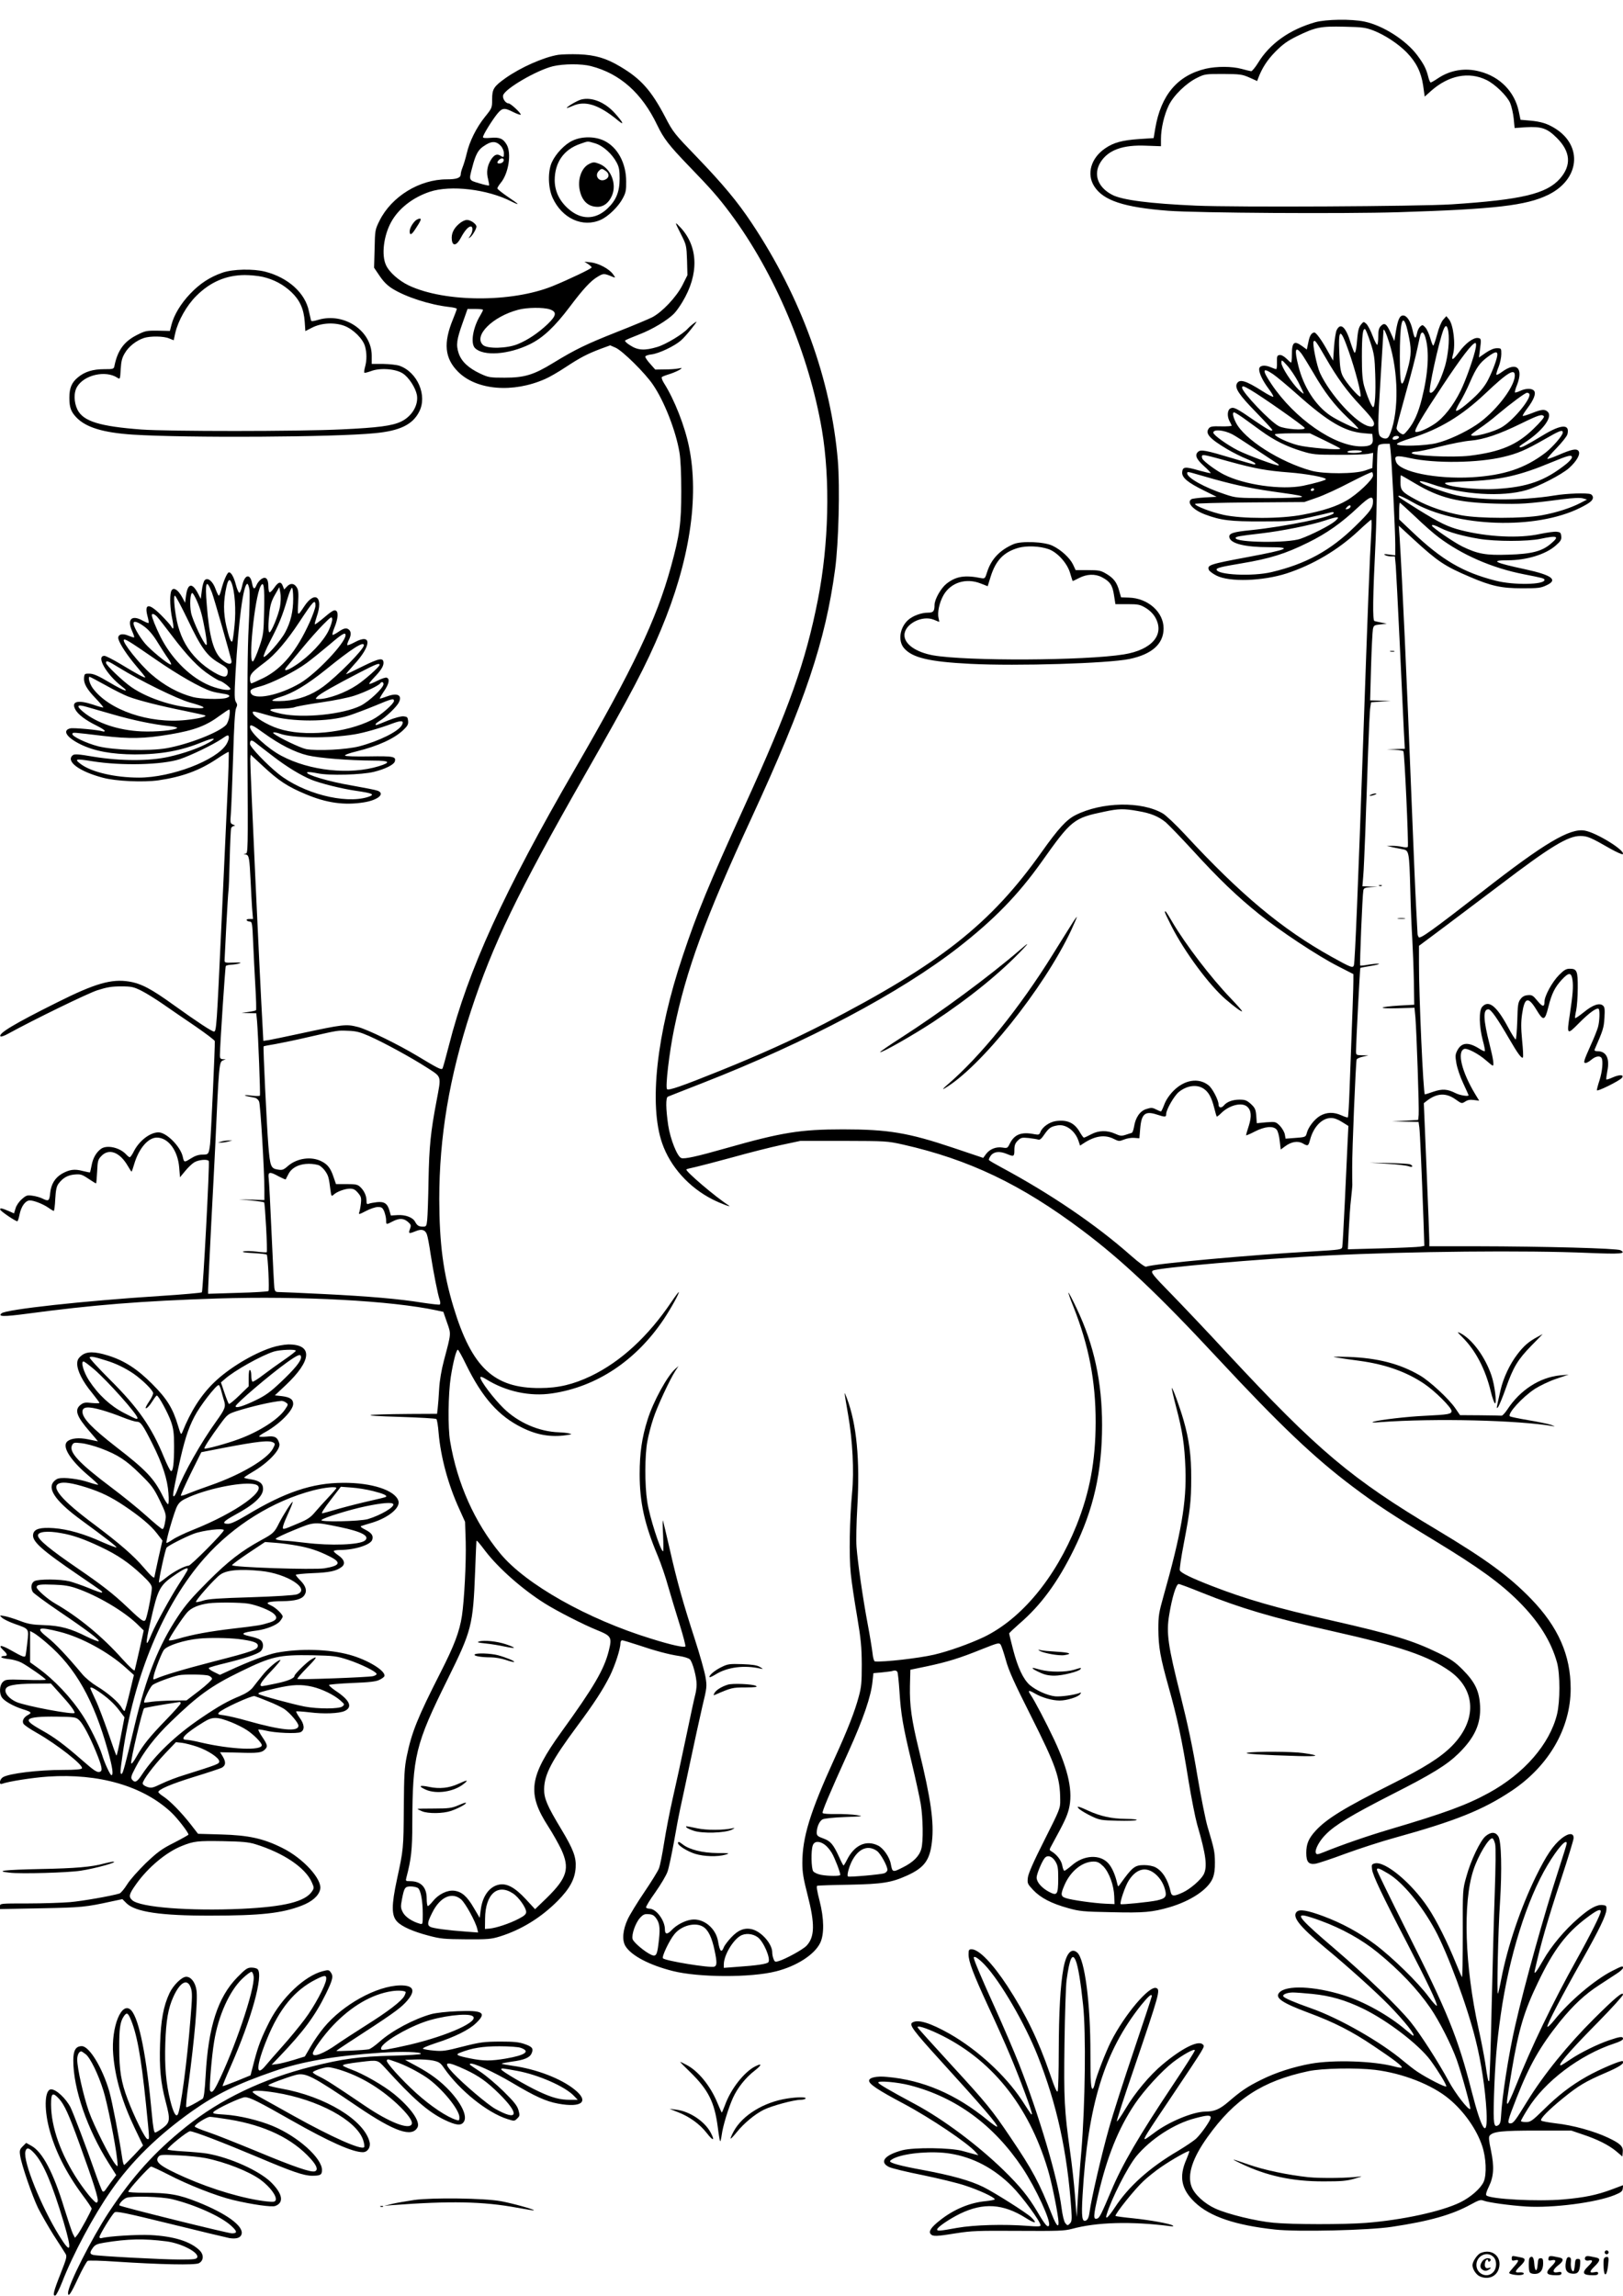 <?xml version="1.0" standalone="no"?>
<!DOCTYPE svg PUBLIC "-//W3C//DTD SVG 20010904//EN"
 "http://www.w3.org/TR/2001/REC-SVG-20010904/DTD/svg10.dtd">
<svg version="1.0" xmlns="http://www.w3.org/2000/svg"
 width="1240pt" height="1754pt" viewBox="0 0 1240 1754"
 preserveAspectRatio="xMidYMid meet">

<g transform="translate(0,1754) scale(0.1,-0.1)"
fill="#000000" stroke="none">
<path d="M10048 17370 c-196 -56 -347 -164 -436 -310 -22 -36 -46 -64 -53 -64
-8 1 -41 9 -74 18 -74 20 -190 20 -273 1 -216 -51 -343 -202 -386 -458 l-12
-72 -109 -7 c-131 -9 -197 -27 -261 -71 -109 -74 -144 -196 -84 -290 69 -109
228 -161 565 -187 222 -17 1339 -24 1760 -11 735 23 978 51 1144 133 239 117
266 372 54 506 -61 38 -108 53 -196 61 l-70 6 -13 62 c-31 151 -143 267 -299
307 -112 30 -225 11 -320 -53 -25 -17 -50 -31 -54 -31 -5 0 -14 21 -20 47 -15
59 -34 95 -83 161 -86 115 -261 227 -403 257 -101 21 -293 18 -377 -5z m445
-63 c87 -34 188 -100 254 -167 73 -75 111 -151 126 -253 l12 -85 49 44 c135
119 288 149 423 83 66 -32 157 -121 181 -176 11 -27 23 -80 27 -119 l7 -72 84
6 c122 7 165 -8 239 -82 105 -105 112 -209 24 -310 -103 -117 -293 -162 -829
-197 -253 -16 -1648 -23 -1952 -10 -357 16 -565 43 -641 83 -111 58 -146 158
-88 250 59 93 171 133 349 125 l112 -4 0 56 c0 80 25 186 60 257 37 76 134
170 217 210 56 28 64 29 198 29 129 -1 145 -3 200 -27 l60 -27 8 22 c30 79 70
140 132 203 56 56 90 81 165 118 142 69 179 76 360 72 139 -3 162 -6 223 -29z"/>
<path d="M4264 17121 c-111 -18 -284 -95 -401 -177 -91 -65 -103 -84 -103
-163 0 -65 -1 -67 -55 -134 -65 -81 -118 -187 -139 -279 -9 -38 -23 -84 -31
-104 -8 -20 -15 -45 -15 -55 0 -28 -31 -39 -107 -39 -208 0 -421 -131 -513
-315 -34 -69 -35 -72 -38 -215 l-4 -145 42 -62 c29 -43 58 -73 98 -98 103 -64
285 -123 435 -140 31 -3 57 -10 57 -14 0 -5 -13 -40 -29 -79 -75 -182 -64
-299 39 -402 141 -141 419 -164 665 -55 31 13 102 54 156 90 114 75 165 101
267 140 l74 27 41 -18 c53 -23 228 -196 286 -283 87 -127 175 -354 202 -516 9
-50 14 -163 14 -300 0 -244 -13 -335 -79 -575 -110 -401 -290 -779 -734 -1545
-542 -935 -817 -1538 -962 -2110 -24 -93 -46 -174 -50 -178 -9 -11 -41 6 -190
96 -150 90 -379 202 -455 222 -92 23 -107 22 -455 -53 -102 -22 -204 -43 -226
-47 l-42 -6 -6 113 c-20 342 -97 2017 -94 2042 l3 31 95 -88 c119 -111 186
-155 324 -213 161 -68 297 -87 446 -63 108 17 165 66 105 89 -15 6 -104 23
-199 40 -169 28 -356 84 -339 100 4 5 40 1 78 -7 87 -19 339 -12 432 11 85 21
151 54 159 78 12 39 -8 43 -196 40 -103 -2 -181 1 -184 6 -3 6 36 20 87 32
166 41 291 98 361 166 30 29 37 42 34 68 -3 27 -7 31 -34 34 -19 2 -67 -11
-120 -32 -98 -40 -94 -39 -94 -28 0 4 15 16 33 27 45 27 126 104 143 137 30
57 -8 78 -87 49 -29 -11 -55 -19 -57 -17 -2 2 13 28 32 56 38 55 46 94 21 103
-8 4 -40 -7 -72 -23 -31 -16 -59 -27 -62 -24 -3 2 13 23 36 47 53 55 73 87 73
113 0 42 -31 37 -157 -25 -67 -34 -125 -61 -128 -61 -4 0 23 32 58 71 136 146
140 245 7 173 -28 -15 -53 -25 -56 -22 -3 4 2 20 10 37 19 36 20 63 4 79 -18
18 -40 15 -80 -13 -20 -14 -41 -25 -46 -25 -6 0 1 26 14 58 27 66 31 120 9
128 -15 6 -30 -3 -109 -70 -26 -21 -48 -37 -51 -35 -2 2 5 29 15 59 53 151
-14 203 -97 76 -50 -76 -51 -75 -45 28 4 78 2 100 -12 121 -20 31 -49 32 -75
3 l-20 -21 -10 26 c-14 38 -34 34 -66 -13 -15 -22 -31 -37 -36 -34 -5 3 -9 25
-9 48 0 56 -20 75 -53 53 -13 -9 -30 -29 -37 -46 -15 -37 -26 -33 -34 13 -15
79 -58 68 -76 -20 -7 -31 -16 -54 -22 -52 -6 2 -17 28 -25 58 -16 63 -39 103
-56 97 -13 -4 -41 -70 -57 -134 -6 -24 -14 -43 -18 -43 -4 0 -15 23 -25 50
-21 60 -60 92 -83 68 -8 -8 -18 -43 -22 -79 l-8 -64 -21 41 c-45 86 -79 79
-92 -17 l-7 -54 -18 35 c-37 71 -78 92 -90 48 -10 -39 -6 -130 9 -202 15 -71
12 -97 -7 -61 -6 11 -41 50 -79 88 -96 95 -130 87 -99 -22 5 -19 7 -37 5 -40
-3 -2 -23 6 -45 18 -84 47 -121 10 -81 -79 11 -25 18 -46 16 -49 -3 -2 -22 4
-44 13 -48 22 -86 9 -76 -27 13 -42 69 -126 137 -206 37 -43 68 -82 68 -85 0
-9 -63 25 -185 99 -60 36 -117 65 -127 65 -67 0 15 -143 132 -233 69 -53 19
-37 -92 29 -86 51 -122 67 -153 68 -38 1 -40 -1 -43 -31 -4 -43 20 -87 91
-160 33 -35 58 -65 56 -67 -2 -2 -35 6 -74 20 -120 40 -173 27 -140 -35 19
-37 77 -82 163 -124 34 -17 62 -35 62 -40 0 -5 -7 -7 -15 -4 -28 11 -224 29
-248 23 -63 -15 -29 -69 76 -121 107 -53 239 -77 417 -78 201 0 355 28 517 95
86 35 116 33 50 -4 -74 -42 -194 -84 -307 -109 -150 -34 -368 -33 -572 0 -122
21 -149 22 -162 12 -56 -46 48 -124 230 -172 100 -27 309 -36 424 -20 183 27
313 75 444 162 49 33 91 58 93 55 3 -2 -2 -164 -11 -358 -9 -194 -30 -643 -46
-998 -34 -735 -37 -780 -55 -780 -16 0 -126 72 -307 202 -172 124 -249 165
-342 180 -134 22 -260 -14 -551 -160 -325 -162 -452 -238 -431 -259 4 -4 31 5
59 21 193 106 607 308 682 332 73 23 107 29 180 29 81 0 96 -4 155 -33 36 -18
110 -64 165 -102 55 -38 166 -115 248 -170 81 -56 147 -106 148 -113 3 -31
-30 -736 -36 -787 -10 -78 -12 -80 -59 -80 -29 0 -56 -9 -89 -30 -50 -31 -51
-31 -61 15 -18 78 -125 185 -185 185 -64 0 -146 -63 -187 -142 -13 -27 -28
-48 -33 -48 -4 0 -16 9 -27 21 -48 53 -146 75 -191 44 -37 -26 -63 -71 -73
-126 -6 -29 -11 -54 -13 -55 -1 -1 -26 4 -55 11 -63 17 -102 11 -159 -21 -53
-31 -83 -80 -90 -149 -6 -60 -12 -64 -60 -40 -16 8 -50 18 -75 21 -40 6 -48 3
-81 -26 -21 -18 -42 -48 -48 -70 l-12 -39 -36 16 c-58 25 -74 28 -69 12 4 -12
113 -87 130 -88 4 -1 12 24 18 55 13 61 45 104 78 104 30 0 98 -26 139 -54 21
-15 40 -26 44 -26 3 0 9 41 11 91 4 69 10 97 25 117 33 44 69 65 122 70 46 4
57 1 106 -32 30 -20 56 -36 59 -36 2 0 5 40 8 90 4 83 6 92 33 120 58 60 140
29 201 -76 14 -24 27 -44 29 -44 2 0 11 26 20 57 35 119 106 203 173 203 87 0
160 -97 171 -228 l6 -75 39 47 c22 27 53 57 70 67 33 20 101 26 111 10 8 -13
-44 -994 -53 -1003 -4 -4 -149 -17 -322 -28 -579 -37 -1171 -102 -1208 -132
-31 -26 15 -27 189 -4 507 68 881 98 1459 117 646 20 1331 -17 1677 -91 l50
-11 28 -81 c32 -91 33 -78 -23 -289 -20 -76 -33 -152 -37 -220 -3 -57 -8 -123
-11 -146 l-5 -43 -212 -1 c-359 -3 -399 -13 -82 -22 154 -5 284 -12 289 -17 5
-5 13 -52 17 -106 16 -184 72 -393 157 -579 l45 -100 5 -153 c4 -159 -11 -445
-29 -566 -19 -121 -57 -223 -165 -435 -173 -340 -219 -454 -256 -635 -18 -87
-21 -143 -23 -391 -2 -320 -3 -322 -52 -550 -43 -200 -43 -278 1 -324 36 -38
121 -76 244 -108 87 -23 116 -26 282 -27 167 -1 192 1 260 22 163 51 314 144
441 272 91 92 132 166 137 255 5 78 -18 139 -110 292 -108 179 -132 235 -131
307 2 112 58 218 253 481 130 175 196 277 249 382 40 81 81 207 81 250 0 13 6
23 13 23 7 0 60 -16 118 -35 133 -45 237 -73 318 -85 34 -5 71 -16 81 -25 21
-19 53 -138 52 -194 0 -22 -5 -57 -11 -79 -6 -21 -38 -169 -71 -328 -33 -159
-79 -368 -101 -464 -22 -96 -51 -247 -65 -335 -14 -88 -31 -177 -40 -198 -8
-21 -58 -102 -111 -180 -53 -78 -110 -171 -127 -207 -39 -84 -45 -162 -17
-207 45 -72 182 -144 360 -189 196 -50 597 -52 789 -3 157 39 295 128 338 217
32 65 30 187 -4 320 -20 77 -26 115 -18 117 6 2 117 6 246 8 252 5 320 16 440
70 132 60 174 117 190 258 17 148 -8 327 -99 699 -57 233 -72 342 -69 490 l3
125 130 27 c154 33 246 61 419 131 116 46 129 50 140 35 7 -9 25 -63 41 -120
22 -81 64 -173 190 -423 195 -388 224 -472 225 -645 1 -63 -2 -71 -120 -305
-83 -164 -123 -255 -127 -287 -5 -44 -4 -48 41 -96 56 -59 137 -102 267 -138
86 -24 114 -27 331 -31 248 -6 311 0 443 38 163 48 295 136 330 221 12 30 18
68 17 123 -1 80 -5 99 -56 270 -15 50 -50 225 -78 390 -35 213 -73 391 -129
615 -96 382 -110 476 -86 616 21 130 53 234 72 234 8 0 86 -29 172 -64 301
-121 547 -194 1002 -296 525 -118 732 -189 897 -305 202 -144 209 -377 17
-572 -86 -87 -209 -165 -462 -292 -362 -182 -495 -264 -579 -355 -54 -59 -72
-101 -72 -170 0 -69 18 -90 69 -83 20 3 123 37 230 77 107 39 276 94 375 121
466 129 676 213 896 360 283 189 450 478 450 780 0 255 -95 471 -302 685 -170
175 -342 301 -719 527 -656 391 -911 606 -1600 1347 -155 168 -350 373 -431
456 -141 144 -159 166 -140 178 37 22 803 89 1342 116 616 31 1514 40 1989 19
243 -10 291 -6 241 21 -27 14 -571 29 -1107 30 l-353 0 0 43 c0 23 -9 269 -21
546 l-21 504 23 18 c78 60 148 63 222 9 44 -31 45 -31 71 -15 19 13 38 16 67
12 l40 -5 -31 51 c-103 171 -139 323 -84 344 23 9 110 -37 166 -86 25 -22 49
-41 52 -41 12 0 5 49 -23 160 -49 192 -52 270 -10 270 20 0 66 -65 162 -230
62 -107 92 -148 102 -138 4 4 1 62 -6 130 -9 97 -9 141 0 203 19 129 46 136
111 29 51 -85 63 -83 89 22 26 105 50 152 103 210 54 58 73 58 82 -2 7 -52 2
-113 -20 -260 -25 -162 -23 -163 71 -68 77 78 136 120 149 107 10 -10 7 -95
-5 -138 -6 -22 -30 -83 -54 -135 -56 -125 -60 -140 -41 -140 8 0 28 11 44 25
32 27 66 33 78 13 13 -21 6 -101 -15 -168 -12 -36 -21 -71 -21 -78 0 -14 172
71 191 94 20 25 -16 27 -67 5 -26 -12 -49 -19 -51 -17 -3 2 1 31 7 64 20 97
-8 152 -75 152 -18 0 -25 4 -22 13 66 151 70 165 75 242 4 66 2 83 -12 94 -26
22 -77 5 -144 -50 -35 -28 -65 -49 -68 -46 -2 2 1 28 8 58 6 30 12 106 12 170
1 132 -6 149 -61 149 -27 0 -43 -9 -81 -47 -53 -53 -112 -161 -112 -204 0 -44
-15 -42 -55 7 -33 40 -41 45 -73 42 -25 -2 -41 -11 -56 -31 -18 -24 -21 -45
-24 -167 -3 -77 -8 -140 -12 -140 -5 0 -32 43 -60 96 -87 161 -147 208 -196
153 -26 -29 -24 -147 4 -254 12 -43 19 -81 16 -84 -3 -3 -17 3 -32 12 -90 59
-143 57 -177 -5 -17 -33 -18 -43 -8 -101 6 -35 29 -104 52 -152 22 -48 41 -89
41 -91 0 -12 -66 -1 -98 15 -63 32 -102 35 -170 12 -34 -12 -63 -21 -66 -21
-12 0 -46 763 -45 1003 l0 132 197 147 c108 81 298 224 422 318 382 291 521
376 615 374 53 0 80 -12 228 -97 48 -27 91 -46 95 -42 24 25 -199 164 -290
180 -113 21 -309 -95 -780 -463 -381 -296 -479 -367 -489 -351 -5 7 -9 19 -9
25 0 6 -5 91 -10 190 -6 98 -21 465 -35 814 -39 992 -71 1685 -91 2010 l-7
104 114 -105 c183 -168 237 -204 427 -285 165 -71 244 -88 402 -88 118 0 141
2 183 22 93 42 47 78 -159 123 -238 51 -272 69 -136 69 145 0 291 45 367 112
39 34 46 46 43 72 -3 27 -7 31 -35 34 -18 2 -75 -6 -128 -17 -159 -35 -400
-23 -604 29 -99 25 -162 56 -325 157 -156 98 -159 100 -149 106 5 3 52 -18
103 -48 335 -193 944 -214 1283 -44 74 37 97 56 97 79 0 10 -8 21 -17 25 -30
11 -183 6 -278 -10 -254 -42 -606 -39 -777 9 -88 24 -211 68 -238 86 -35 22 3
18 81 -9 229 -80 536 -99 720 -45 93 27 271 119 326 168 61 55 91 110 72 132
-16 19 -51 12 -153 -32 -44 -19 -82 -32 -84 -29 -3 3 29 40 71 83 41 43 79 90
82 105 21 81 -49 77 -192 -11 -119 -72 -163 -95 -171 -88 -6 7 -10 4 53 46
127 87 198 186 160 224 -23 22 -46 20 -121 -10 -36 -14 -68 -24 -70 -21 -3 3
13 29 35 58 50 66 68 114 51 134 -16 20 -64 19 -106 -1 -19 -9 -37 -14 -40
-12 -2 3 4 29 16 57 51 131 -5 181 -115 100 -22 -16 -41 -26 -43 -21 -1 5 6
33 18 61 11 28 20 72 20 96 0 44 0 45 -34 45 -22 0 -51 -12 -85 -35 l-52 -36
7 53 c12 87 11 93 -14 96 -35 5 -96 -40 -145 -108 -47 -63 -61 -69 -46 -17 21
75 3 228 -32 269 l-19 23 -24 -27 c-14 -16 -33 -61 -46 -112 -13 -47 -26 -86
-30 -86 -4 0 -14 26 -23 58 -9 31 -25 67 -37 80 -20 22 -23 22 -40 7 -10 -9
-21 -32 -24 -51 -10 -50 -20 -42 -34 25 -14 65 -43 111 -72 111 -26 0 -40 -30
-55 -119 l-12 -76 -28 62 c-31 70 -47 81 -75 53 -15 -15 -20 -34 -20 -79 0
-33 -4 -62 -8 -65 -4 -2 -20 28 -35 68 -15 40 -37 82 -48 92 -21 19 -21 18
-40 -4 -20 -25 -25 -47 -34 -155 -4 -37 -11 -65 -16 -62 -4 3 -17 36 -29 73
-37 124 -78 162 -108 100 -7 -14 -16 -73 -20 -130 l-7 -103 -44 78 c-43 78
-86 137 -99 137 -22 -1 -37 -25 -46 -74 l-12 -56 -34 25 c-63 46 -80 33 -80
-66 0 -32 -3 -59 -6 -59 -3 0 -19 14 -36 31 -19 18 -39 29 -52 27 -19 -3 -21
-9 -20 -55 1 -29 -2 -53 -6 -53 -4 0 -24 7 -45 16 -46 19 -85 12 -85 -17 0
-32 28 -89 71 -147 22 -29 39 -57 37 -62 -2 -5 -39 14 -83 42 -127 81 -175 95
-195 58 -18 -34 15 -85 147 -220 68 -70 123 -130 123 -134 0 -16 -31 0 -131
68 -143 99 -164 109 -189 96 -24 -13 -26 -63 -5 -100 8 -14 14 -28 15 -32 0
-3 -36 -6 -81 -5 -67 2 -83 -1 -94 -16 -29 -39 6 -78 142 -159 43 -25 108 -58
146 -73 37 -15 67 -31 67 -36 0 -12 13 -15 -176 41 -200 60 -238 67 -259 50
-29 -24 -17 -56 42 -109 31 -28 55 -53 52 -55 -2 -2 -42 7 -89 20 -106 31
-124 29 -128 -12 -4 -42 40 -79 168 -142 l95 -47 -90 -5 c-49 -3 -96 -9 -102
-13 -40 -25 11 -82 104 -117 120 -45 194 -54 433 -53 213 0 232 2 365 31 77
17 150 34 163 38 13 4 22 2 22 -4 0 -29 -370 -105 -635 -132 -132 -13 -167
-24 -163 -53 7 -49 117 -77 306 -77 183 0 146 -17 -163 -75 -294 -55 -314 -61
-299 -99 4 -9 30 -29 58 -43 100 -51 354 -42 537 17 201 66 392 179 548 325
50 47 94 85 97 85 4 0 4 -48 0 -107 -11 -183 -25 -539 -61 -1573 -39 -1118
-63 -1696 -71 -1723 -7 -24 -21 -19 -172 65 -379 211 -695 475 -1121 936 -68
73 -143 144 -167 158 -162 95 -467 89 -668 -13 -69 -35 -130 -102 -258 -282
-389 -549 -776 -854 -1663 -1312 -234 -120 -490 -236 -793 -358 -295 -119
-394 -153 -406 -141 -14 14 17 280 54 460 93 452 237 845 593 1615 409 887
563 1346 637 1896 27 200 38 628 21 831 -52 617 -280 1246 -658 1814 -109 164
-220 297 -419 504 -172 178 -182 190 -242 306 -107 204 -186 292 -343 385
-107 64 -191 89 -316 94 -59 2 -131 0 -159 -4z m251 -86 c222 -57 390 -207
506 -450 50 -104 89 -154 239 -310 175 -181 226 -239 321 -366 338 -454 601
-1076 699 -1655 64 -381 52 -872 -31 -1294 -94 -477 -217 -823 -564 -1585
-273 -600 -357 -803 -469 -1138 -200 -595 -259 -1136 -157 -1430 62 -179 205
-338 385 -429 65 -33 155 -66 122 -45 -99 63 -333 263 -322 274 3 3 33 11 68
18 35 8 162 41 283 74 121 34 287 76 370 94 l150 32 330 0 c324 -1 332 -1 454
-28 504 -114 902 -304 1367 -653 308 -231 583 -491 1037 -979 474 -509 737
-760 1034 -983 174 -131 298 -213 626 -412 333 -202 500 -323 641 -464 153
-153 247 -304 292 -466 24 -88 24 -296 0 -395 -56 -228 -251 -453 -522 -601
-170 -93 -337 -154 -756 -278 -169 -50 -363 -117 -506 -175 -46 -18 -53 -19
-59 -5 -9 24 27 93 77 142 71 72 194 146 501 303 312 158 423 227 513 315 123
121 171 226 164 363 -6 114 -38 181 -133 277 -59 59 -89 80 -185 127 -197 96
-349 142 -810 247 -431 98 -658 163 -921 265 -159 62 -238 100 -245 120 -3 8
10 99 30 202 49 257 57 324 57 503 1 168 -16 294 -58 440 -28 98 -84 252 -90
247 -2 -3 12 -65 31 -138 51 -193 66 -293 73 -479 9 -255 -32 -493 -168 -974
-35 -124 -39 -150 -39 -250 1 -138 14 -213 79 -445 65 -231 101 -397 151 -710
22 -135 52 -286 66 -336 69 -236 80 -325 50 -384 -22 -41 -101 -110 -159 -137
-68 -31 -85 -31 -93 4 -20 92 -62 160 -116 188 -19 10 -55 17 -86 17 -73 0
-91 -15 -186 -148 -14 -19 -14 -19 -21 10 -14 62 -38 118 -66 150 -64 73 -190
66 -281 -15 -26 -22 -50 -40 -56 -40 -5 0 -12 17 -16 39 -6 38 -40 83 -81 108
-20 11 -20 12 4 55 93 170 112 211 127 268 33 130 -1 294 -111 529 -62 132
-152 303 -181 345 -24 35 -16 38 31 11 53 -32 134 -55 191 -55 53 0 138 26
155 47 12 15 12 16 -2 11 -43 -16 -144 -30 -187 -26 -59 6 -146 45 -195 87
-49 44 -91 132 -127 271 -16 63 -30 118 -30 122 0 4 35 37 77 74 166 142 296
320 418 569 150 305 215 592 215 949 0 328 -61 611 -193 889 -33 70 -62 125
-64 123 -2 -2 14 -49 37 -105 119 -300 171 -569 171 -885 -1 -297 -45 -534
-146 -787 -162 -403 -421 -715 -708 -854 -108 -51 -269 -109 -382 -135 -117
-27 -388 -58 -451 -51 -6 0 -15 29 -18 64 -4 34 -20 132 -36 217 -36 189 -77
474 -86 593 -4 48 -1 185 6 305 21 358 -5 635 -80 832 -23 61 -23 64 10 -129
34 -194 46 -428 30 -593 -19 -206 -24 -485 -10 -618 6 -63 28 -209 48 -325 30
-179 35 -234 36 -370 0 -137 -3 -172 -23 -245 -30 -113 -86 -256 -187 -477
-185 -406 -244 -598 -244 -794 0 -71 8 -120 40 -244 57 -222 55 -321 -8 -388
-27 -29 -162 -103 -215 -118 -24 -7 -29 -5 -37 17 -6 14 -10 36 -10 50 0 63
-77 153 -148 175 -59 17 -110 -1 -166 -61 -25 -27 -51 -61 -56 -75 -18 -46
-31 -32 -44 46 -17 101 -112 178 -204 165 -51 -7 -115 -41 -151 -80 -33 -35
-51 -33 -51 6 0 69 -67 158 -118 158 -12 0 -23 4 -26 9 -3 5 28 57 70 115 41
58 84 130 94 159 10 28 32 133 50 232 17 99 38 209 46 245 8 36 42 193 75 350
33 157 76 352 95 435 35 144 36 153 24 225 -7 41 -43 170 -81 287 -91 281
-137 445 -193 693 -26 113 -49 210 -51 215 -3 6 -3 -45 1 -112 3 -68 3 -123 0
-123 -19 0 -105 267 -121 379 -20 128 -19 357 1 461 8 45 28 123 45 173 29 91
126 299 170 367 l23 35 -23 -20 c-62 -53 -171 -252 -214 -391 -43 -136 -60
-255 -60 -414 0 -215 37 -384 138 -624 25 -60 61 -165 80 -235 20 -69 59 -199
87 -288 28 -90 48 -166 44 -170 -10 -10 -110 12 -260 59 -486 149 -960 416
-1154 651 -195 236 -329 535 -383 857 -18 104 -15 362 5 492 18 114 42 208 54
208 4 0 32 -50 62 -112 125 -255 250 -396 430 -484 113 -56 219 -74 336 -57
46 7 47 8 19 14 -16 4 -50 7 -75 8 -152 5 -311 74 -423 184 -75 73 -177 208
-177 234 0 10 12 7 43 -12 152 -95 336 -134 504 -109 341 50 642 250 855 568
57 86 123 206 113 206 -2 0 -27 -33 -54 -73 -179 -266 -388 -458 -616 -568
-134 -64 -249 -92 -390 -92 -351 -2 -520 156 -660 618 -79 261 -108 484 -109
825 0 476 77 933 241 1435 166 508 359 908 868 1800 362 634 470 840 584 1113
219 522 295 1011 215 1399 -32 158 -111 360 -191 486 -14 22 -21 43 -16 47 4
4 33 15 63 24 30 10 63 25 75 33 19 14 18 14 -13 8 -19 -4 -66 -7 -105 -7
l-71 -1 -38 43 c-21 23 -38 48 -38 55 0 7 20 15 49 18 56 7 174 63 223 106 19
16 56 58 83 93 42 53 45 60 20 41 -16 -11 -39 -31 -50 -43 -36 -41 -166 -120
-232 -140 -95 -29 -149 -27 -207 11 -27 16 -45 34 -40 38 5 5 53 25 107 46
100 38 220 110 269 162 15 15 43 55 62 87 127 211 121 420 -13 566 -49 52 -49
51 4 -54 39 -77 40 -84 44 -194 l3 -114 -38 -76 c-47 -92 -156 -207 -232 -246
-28 -14 -149 -65 -269 -112 -232 -92 -314 -131 -486 -236 -150 -92 -220 -113
-372 -113 -114 0 -123 2 -186 31 -91 43 -144 93 -165 156 -21 64 -15 105 32
236 l36 102 59 0 c33 0 59 -3 59 -7 0 -5 -10 -24 -21 -43 -56 -92 -76 -213
-40 -249 64 -64 257 -50 420 30 100 49 189 133 303 284 103 137 162 201 214
231 45 27 48 27 118 -2 19 -7 19 -6 -1 22 -29 40 -109 83 -169 90 l-49 5 28
-18 c15 -10 27 -21 27 -26 0 -9 -172 -91 -299 -143 -313 -126 -822 -124 -1097
5 -76 36 -151 102 -175 156 -36 77 -18 224 39 328 56 103 164 188 295 232 159
53 441 20 624 -74 71 -35 62 -24 -25 34 -45 31 -82 60 -82 66 0 6 11 24 24 40
62 73 86 230 46 296 -27 45 -54 56 -122 50 -40 -3 -58 -2 -58 6 0 16 66 123
107 175 40 49 55 51 124 16 28 -14 54 -23 57 -20 7 8 -76 86 -92 86 -23 0 -49
38 -42 62 13 50 257 192 381 222 80 19 217 20 290 1z m-687 -611 c12 -14 22
-38 22 -55 0 -32 -2 -34 -29 -17 -25 15 -47 5 -71 -34 -28 -46 -35 -95 -21
-146 6 -25 10 -47 7 -49 -2 -2 -36 5 -75 17 -81 24 -80 21 -52 125 23 89 43
128 80 154 64 46 100 47 139 5z m20 -111 c-2 -10 -13 -19 -26 -21 -24 -4 -29
7 -10 26 18 18 40 15 36 -5z m352 -1136 c56 -19 52 -47 -15 -112 -71 -67 -151
-122 -230 -154 -80 -33 -230 -37 -264 -7 -77 69 71 218 269 270 67 18 192 19
240 3z m6540 -113 c6 -14 18 -64 27 -111 19 -96 14 -148 -27 -282 -34 -110
-44 -76 -45 144 0 239 16 327 45 249z m326 -60 c9 -64 -2 -175 -25 -258 -38
-129 -94 -226 -117 -203 -13 12 71 396 105 480 16 40 29 33 37 -19z m-595 -82
c28 -85 32 -115 36 -240 5 -145 -2 -252 -16 -252 -11 0 -47 86 -69 162 -13 48
-17 102 -17 223 0 160 7 221 25 210 5 -3 24 -50 41 -103z m143 0 c70 -223 74
-520 10 -687 -13 -35 -22 -45 -40 -45 -12 0 -30 7 -38 16 -21 20 -21 81 4 479
11 176 20 324 20 330 0 25 21 -18 44 -93z m276 41 c32 -107 22 -274 -26 -466
-28 -112 -60 -184 -108 -242 -33 -39 -33 -39 -60 -22 -14 10 -26 26 -26 36 0
10 32 130 70 266 39 137 79 293 90 348 11 54 22 103 26 108 11 18 23 8 34 -28z
m-586 -105 c50 -141 101 -337 90 -347 -10 -10 -111 107 -135 156 -17 35 -22
69 -26 167 -9 202 7 207 71 24z m-175 -52 c87 -152 163 -256 269 -368 87 -93
107 -122 98 -145 -5 -11 -14 -14 -37 -9 -94 19 -297 240 -374 407 -25 55 -59
224 -49 240 9 16 19 3 93 -125z m1146 77 c-12 -67 -74 -243 -115 -327 -57
-115 -129 -207 -201 -255 -60 -40 -134 -70 -145 -59 -11 11 51 116 205 348
145 219 230 330 253 330 6 0 7 -15 3 -37z m-1331 -45 c13 -18 53 -83 89 -144
86 -149 160 -246 263 -344 48 -44 85 -83 82 -85 -8 -8 -163 65 -216 102 -112
77 -202 216 -242 377 -32 127 -24 157 24 94z m1496 -6 c0 -28 -33 -119 -70
-192 -21 -42 -55 -86 -99 -128 -74 -70 -138 -118 -147 -109 -3 3 10 32 30 65
20 32 55 101 77 153 48 110 74 148 137 194 53 39 72 43 72 17z m-1521 -210
c22 -44 41 -84 41 -88 0 -4 -16 8 -36 27 -53 51 -134 176 -134 207 1 26 2 26
44 -20 24 -26 62 -83 85 -126z m-193 60 c23 -15 107 -85 188 -157 235 -209
358 -280 501 -294 l70 -6 3 -35 c5 -45 -17 -60 -88 -60 -204 0 -509 212 -686
476 -74 110 -70 131 12 76z m1847 -17 c-7 -91 -156 -279 -293 -370 -90 -60
-218 -119 -305 -140 -84 -21 -296 -27 -302 -8 -3 7 40 25 114 48 212 67 380
168 560 338 175 166 231 199 226 132z m-2018 -104 c86 -50 408 -276 413 -290
7 -21 -153 -10 -198 14 -66 34 -280 259 -280 293 0 17 10 15 65 -17z m2129
-29 c19 -31 -112 -193 -203 -251 -63 -41 -242 -88 -241 -63 0 4 29 26 64 50
35 23 97 70 137 105 105 88 212 167 226 167 6 0 14 -4 17 -8z m-2186 -184 c33
-24 95 -69 138 -100 99 -72 194 -119 309 -154 84 -26 103 -28 280 -28 105 -1
207 3 228 7 l38 8 -3 -58 -3 -58 -55 -19 c-76 -27 -315 -28 -410 -2 -240 66
-514 240 -578 369 -23 46 -28 77 -13 77 5 0 36 -19 69 -42z m2298 11 c4 -7
-29 -46 -79 -94 -127 -124 -253 -177 -487 -206 -131 -16 -458 0 -444 22 3 5
18 9 34 9 16 0 98 17 182 39 84 21 189 42 233 45 102 9 215 47 385 130 137 67
163 75 176 55z m-2382 -136 c17 -8 96 -59 177 -113 80 -53 154 -102 164 -108
11 -6 17 -13 14 -17 -8 -7 -232 75 -312 115 -82 42 -187 117 -187 135 0 28 79
21 144 -12z m2526 13 c0 -22 -76 -110 -132 -154 -157 -120 -317 -173 -563
-188 -274 -15 -553 41 -579 119 -17 47 0 51 110 27 188 -41 517 -37 711 10
107 25 172 53 313 134 118 68 140 76 140 52z m-1816 -62 c64 -31 116 -58 116
-61 0 -14 -250 7 -323 26 -78 20 -177 67 -177 83 0 4 60 8 134 8 l134 0 116
-56z m564 24 c-5 -15 -48 -24 -48 -10 0 14 12 22 33 22 10 0 17 -5 15 -12z
m-64 -100 c9 -71 36 -611 36 -717 l0 -83 -47 6 c-34 5 -44 4 -33 -3 8 -6 29
-11 46 -11 l31 0 7 -72 c3 -40 17 -314 31 -608 14 -294 28 -592 31 -662 l7
-128 -69 -2 -69 -2 60 -3 c33 -2 63 -7 67 -11 9 -9 41 -719 34 -731 -4 -5 -22
-5 -43 0 -21 5 -56 8 -78 8 l-40 -1 45 -10 c25 -5 61 -12 80 -16 45 -9 47 -20
55 -312 3 -129 10 -296 15 -370 4 -74 10 -218 12 -320 l3 -185 -110 -6 c-164
-10 -179 -25 -21 -21 l133 4 7 -74 c9 -110 29 -697 25 -743 l-4 -40 -100 -6
-100 -5 101 -2 102 -2 6 -42 c5 -41 17 -311 32 -719 l6 -186 -33 -6 c-19 -3
-150 -9 -293 -13 l-258 -7 7 149 c4 82 11 187 17 234 5 47 10 96 10 110 -1 14
-1 75 -1 135 -1 121 27 803 34 822 2 6 23 16 47 21 l43 10 -47 1 c-47 1 -48 2
-48 34 1 67 30 630 33 633 2 2 39 9 83 16 43 7 69 14 57 16 -12 2 -48 -2 -79
-7 -32 -6 -59 -9 -62 -6 -5 5 17 538 24 572 3 19 12 23 57 26 l52 3 -58 2 -58
2 6 73 c4 39 10 191 16 337 5 146 9 272 10 280 0 8 5 155 11 325 6 171 13 328
17 350 l6 40 75 6 75 5 -79 2 -78 2 7 255 c4 141 11 270 14 288 6 30 10 32 56
37 l50 6 -40 8 c-22 4 -46 10 -54 12 -15 5 -13 175 9 619 5 105 9 307 10 451
0 188 3 263 12 272 7 7 29 12 49 12 l37 0 6 -52z m-219 -8 c-3 -5 -31 -10 -61
-10 -34 0 -53 4 -49 10 3 6 31 10 61 10 34 0 53 -4 49 -10z m-1001 -79 c187
-51 276 -67 446 -80 130 -10 280 -37 280 -52 0 -7 -84 -31 -175 -50 -164 -33
-449 7 -604 86 -55 27 -152 98 -164 120 -4 8 -6 19 -3 24 7 10 22 7 220 -48z
m2606 35 c0 -8 -19 -30 -42 -49 -163 -130 -297 -178 -538 -192 -154 -9 -390
18 -390 45 0 4 73 10 163 13 259 10 405 43 652 146 128 53 155 60 155 37z
m-2735 -166 c184 -51 303 -75 515 -104 125 -17 169 -26 155 -32 -11 -5 -128
-9 -260 -9 -236 1 -241 1 -325 29 -158 52 -290 126 -290 161 0 11 7 11 33 4
17 -5 95 -27 172 -49z m1215 27 c0 -29 -118 -142 -201 -190 -79 -46 -183 -80
-337 -109 -165 -32 -462 -32 -604 -1 -95 21 -218 68 -218 84 0 4 188 9 418 11
l417 3 95 33 c53 18 168 71 255 117 88 45 163 81 168 78 4 -2 7 -14 7 -26z
m324 -61 c185 -110 326 -145 611 -153 196 -5 243 -2 509 33 88 11 138 13 160
7 l31 -9 -52 -27 c-74 -38 -183 -73 -293 -93 -139 -26 -478 -26 -615 0 -124
23 -247 65 -345 118 -109 59 -120 71 -120 135 0 29 1 53 3 53 2 0 52 -29 111
-64z m-774 -46 c0 -5 -7 -10 -16 -10 -8 0 -12 5 -9 10 3 6 10 10 16 10 5 0 9
-4 9 -10z m450 -90 c0 -49 -21 -78 -138 -192 -188 -184 -375 -286 -636 -348
-145 -35 -421 -22 -421 20 0 12 43 22 187 46 221 37 337 73 513 160 140 69
253 148 380 268 89 83 115 94 115 46z m324 -118 c62 -60 142 -130 177 -156
180 -135 406 -234 648 -282 148 -29 161 -32 161 -44 0 -37 -236 -41 -372 -6
-251 64 -411 157 -640 375 l-98 93 0 64 c0 35 2 64 5 64 2 0 56 -49 119 -108z
m-496 76 c-3 -7 -13 -15 -24 -17 -16 -3 -17 -1 -5 13 16 19 34 21 29 4z m-118
-109 c-37 -32 -180 -105 -265 -135 -96 -34 -495 -29 -495 6 0 11 27 16 192 35
162 19 383 63 488 98 106 35 124 34 80 -4z m809 -54 c62 -31 170 -61 291 -81
127 -21 371 -21 470 0 132 28 147 20 78 -38 -67 -57 -146 -78 -323 -83 -173
-6 -234 5 -352 62 -65 32 -233 147 -233 160 0 10 22 4 69 -20z m-9239 -420
c24 -63 34 -203 22 -321 -6 -64 -14 -119 -17 -123 -11 -10 -24 24 -46 117 -23
99 -23 192 1 300 13 57 25 66 40 27z m-151 -71 c17 -45 135 -459 149 -521 7
-34 -29 -30 -71 7 -65 56 -98 174 -117 417 -15 180 -4 206 39 97z m287 21 c3
-25 1 -152 -6 -283 -9 -161 -11 -475 -9 -985 4 -741 4 -747 -16 -748 -18 -2
-18 -2 2 -6 26 -5 29 -24 38 -208 3 -66 8 -157 11 -202 l7 -83 -27 0 c-16 0
-25 -4 -21 -10 3 -5 14 -10 24 -10 17 0 19 -15 25 -157 4 -87 11 -238 17 -337
6 -98 8 -180 5 -183 -2 -3 -29 -9 -58 -13 l-53 -8 57 -1 56 -1 6 -62 c9 -111
26 -559 22 -567 -3 -4 -29 -4 -58 -1 -56 8 -78 5 -34 -5 14 -3 37 -7 51 -10
15 -3 30 -16 35 -31 10 -26 40 -526 40 -670 l0 -81 -97 3 -98 3 94 -9 c52 -5
96 -12 99 -15 7 -7 27 -374 20 -380 -2 -3 -37 -1 -76 4 -40 5 -85 6 -100 2
-19 -5 3 -9 71 -13 54 -3 101 -8 105 -12 9 -10 21 -269 13 -278 -4 -4 -109
-11 -234 -14 l-227 -7 0 33 c0 19 11 245 24 504 14 259 27 521 30 581 29 640
30 653 60 665 l21 9 -22 0 c-18 1 -23 7 -23 29 1 79 40 674 45 682 3 6 23 10
43 11 20 1 48 5 62 10 18 6 5 8 -45 6 -69 -2 -70 -2 -69 23 1 14 7 131 13 260
7 129 14 246 16 260 3 14 7 125 10 247 3 122 8 229 11 237 3 9 14 16 23 17 10
0 8 3 -8 10 -22 9 -23 12 -17 87 3 42 11 235 17 427 7 242 14 358 23 376 10
21 10 29 -1 46 -12 18 -13 52 -4 215 23 404 60 688 91 688 5 0 12 -20 16 -45z
m112 -156 c-4 -177 -5 -188 -37 -281 -18 -54 -40 -103 -47 -109 -41 -34 11
488 57 573 24 45 31 -1 27 -183z m121 26 c-11 -62 -66 -195 -80 -195 -11 0
-11 62 0 157 6 52 17 87 42 130 l33 58 8 -45 c5 -26 3 -71 -3 -105z m101 62
c0 -98 -19 -179 -61 -257 -34 -65 -153 -199 -165 -187 -4 4 19 60 53 125 67
130 90 186 128 315 14 48 30 87 36 87 5 0 9 -37 9 -83z m-737 -14 c31 -70 42
-113 66 -243 11 -66 14 -99 7 -97 -19 6 -102 182 -116 245 -12 60 -7 152 9
152 5 0 20 -26 34 -57z m-69 -146 c103 -217 147 -277 239 -331 58 -34 67 -42
67 -68 0 -17 -6 -31 -17 -35 -29 -11 -143 57 -213 127 -75 75 -120 153 -150
260 -23 84 -38 230 -24 230 6 0 49 -82 98 -183z m976 106 c0 -16 -20 -72 -44
-126 -100 -221 -210 -354 -353 -426 -46 -22 -87 -41 -93 -41 -5 0 -10 15 -10
33 0 37 14 53 114 128 77 57 170 166 264 309 106 161 122 178 122 123z m-1209
-85 c12 -13 62 -77 112 -143 117 -155 205 -247 289 -301 36 -24 70 -44 75 -44
15 0 83 -50 83 -62 0 -21 -108 0 -182 36 -141 67 -273 204 -353 364 -35 70
-65 146 -65 163 0 16 19 10 41 -13z m1310 -104 c-39 -82 -147 -197 -251 -265
-69 -46 -102 -51 -68 -11 8 9 59 71 114 137 54 66 128 149 164 185 59 59 65
63 68 42 2 -13 -10 -52 -27 -88z m-1406 28 c33 -25 67 -65 100 -120 28 -45 63
-100 79 -122 16 -22 26 -43 23 -46 -8 -8 -116 76 -180 140 -46 45 -107 145
-107 175 0 22 36 10 85 -27z m1535 -64 c-1 -59 -222 -292 -346 -366 -159 -94
-356 -134 -378 -75 -9 23 2 31 69 49 89 23 270 114 360 181 44 33 123 97 175
141 92 79 120 96 120 70z m-1451 -185 c170 -118 344 -217 425 -243 21 -7 62
-15 90 -19 53 -6 64 -21 24 -33 -44 -12 -194 -8 -253 7 -111 29 -220 88 -320
175 -88 76 -221 243 -209 262 7 11 38 -7 243 -149z m1591 108 c0 -31 -201
-235 -312 -317 -89 -65 -186 -100 -295 -108 -54 -3 -93 -2 -93 3 0 5 26 17 58
26 99 29 206 93 354 212 196 159 288 217 288 184z m-1871 -171 c160 -99 442
-238 541 -266 109 -30 132 -44 74 -44 -165 1 -387 69 -520 161 -64 44 -194
168 -194 185 0 22 13 17 99 -36z m1991 21 c0 -14 -111 -113 -173 -154 -88 -59
-220 -107 -292 -107 -27 0 -27 1 -11 18 18 21 131 85 326 186 124 64 150 74
150 57z m-2092 -156 c64 -36 142 -75 172 -86 78 -30 250 -73 430 -109 85 -18
157 -33 159 -36 9 -9 -59 -25 -148 -34 -283 -30 -590 76 -713 244 -24 34 -38
86 -23 86 3 0 58 -29 123 -65z m2122 9 c0 -29 -111 -133 -175 -165 -135 -66
-437 -97 -604 -62 -111 24 -115 39 -9 40 46 0 95 5 110 11 15 6 107 23 205 37
98 14 211 37 251 51 80 26 187 78 197 94 9 15 25 12 25 -6z m80 -128 c0 -22
-103 -112 -166 -144 -204 -103 -522 -133 -719 -67 -84 27 -188 91 -193 118 -4
18 -1 17 128 -20 173 -49 448 -49 606 1 43 14 133 48 199 75 129 54 145 58
145 37z m-2145 -104 c152 -44 308 -76 423 -88 40 -4 70 -10 65 -15 -18 -18
-162 -31 -273 -26 -176 8 -341 64 -443 148 -58 48 -49 61 26 39 34 -10 125
-36 202 -58z m888 -9 c-3 -27 -15 -58 -25 -70 -53 -57 -287 -149 -458 -179
-131 -22 -398 -15 -519 15 -90 23 -204 77 -198 95 4 13 -4 13 232 -15 204 -24
317 -22 513 11 189 32 278 66 385 146 33 24 63 44 68 44 5 0 6 -21 2 -47z
m1318 -71 c-26 -49 -172 -122 -326 -163 -96 -25 -320 -37 -407 -21 -44 9 -210
88 -247 119 -15 12 13 11 49 -2 98 -34 365 -37 566 -5 70 11 197 47 294 84 68
25 89 22 71 -12z m-1054 -63 c119 -86 234 -145 333 -169 89 -21 313 -39 503
-40 125 0 138 -13 41 -43 -222 -68 -528 -35 -743 79 -105 55 -241 180 -241
221 0 24 22 14 107 -48z m-287 -84 c-76 -123 -421 -255 -668 -255 -181 0 -360
41 -443 102 -55 41 -43 44 86 23 224 -36 535 -28 669 16 84 28 251 109 317
153 50 34 54 35 57 16 2 -11 -6 -36 -18 -55z m352 -89 c109 -84 216 -149 299
-183 70 -28 230 -68 334 -83 137 -20 155 -29 93 -49 -176 -54 -495 29 -681
178 -89 71 -217 205 -217 228 0 32 12 34 44 8 17 -14 75 -58 128 -99z m6610
-421 c101 -17 158 -41 214 -86 22 -19 116 -116 207 -215 199 -218 339 -352
507 -487 158 -127 449 -320 603 -398 l117 -60 0 -52 c0 -47 -5 -193 -29 -825
-4 -117 -10 -214 -13 -217 -3 -3 -25 4 -49 15 -60 27 -113 25 -164 -4 -43 -26
-89 -85 -101 -131 -8 -31 -10 -32 -96 -38 l-66 -5 -6 34 c-4 18 -21 47 -38 65
-32 31 -33 31 -104 26 l-72 -7 -4 57 c-4 49 -10 61 -41 90 -32 28 -44 33 -87
33 -52 0 -96 -16 -119 -44 -20 -23 -41 -19 -41 7 0 33 -47 124 -77 147 -76 60
-185 42 -269 -44 -32 -33 -57 -71 -69 -104 -11 -29 -22 -52 -25 -52 -4 0 -21
7 -39 16 -27 14 -37 14 -74 2 -48 -15 -82 -65 -93 -136 -4 -24 -12 -45 -18
-46 -6 -2 -27 -8 -47 -15 -31 -10 -43 -8 -80 9 -61 27 -125 26 -183 -5 -26
-14 -50 -25 -55 -25 -4 0 -17 18 -30 40 -41 73 -97 99 -186 86 -49 -8 -101
-45 -116 -83 -8 -21 -13 -23 -46 -17 -99 20 -152 -1 -187 -70 -18 -37 -20 -38
-57 -32 -49 8 -98 -12 -126 -50 l-21 -29 -229 77 c-345 116 -498 141 -843 141
-325 0 -467 -23 -890 -143 -228 -65 -321 -85 -345 -76 -31 11 -84 145 -100
251 -18 124 -20 211 -2 218 6 3 127 50 267 105 791 309 1510 690 1951 1034
275 214 458 403 636 653 229 323 245 336 481 385 108 23 147 24 254 5z m-5872
-1719 c113 -50 322 -164 443 -242 114 -74 109 -57 72 -255 -45 -236 -56 -347
-61 -604 -2 -137 -7 -274 -10 -302 -5 -49 -7 -53 -32 -53 -33 0 -45 8 -61 38
-18 33 -74 54 -135 50 l-50 -3 -11 39 c-15 52 -39 69 -95 63 -25 -3 -53 -8
-62 -12 -15 -6 -18 -2 -18 24 0 38 -19 78 -50 106 -18 17 -36 20 -103 20 l-80
0 -18 52 c-23 70 -46 99 -95 123 -77 38 -183 23 -252 -35 -36 -32 -45 -35 -80
-29 -53 8 -59 25 -72 186 -12 152 -41 751 -36 755 1 2 43 10 92 18 49 9 166
33 259 55 225 51 210 49 295 46 61 -2 91 -10 160 -40z m6380 -405 c35 -25 57
-66 76 -141 9 -36 18 -67 20 -69 2 -2 16 8 31 23 63 64 161 89 202 52 31 -28
35 -73 12 -146 -12 -36 -21 -68 -21 -72 0 -3 30 9 66 28 76 39 140 46 167 16
10 -11 20 -47 24 -86 l8 -67 34 25 c47 35 97 43 134 22 40 -23 43 -21 56 27
26 99 91 167 161 167 23 0 53 -11 84 -31 l48 -30 -6 -122 c-3 -67 -13 -270
-21 -452 -9 -181 -17 -339 -20 -351 -4 -19 -15 -21 -222 -33 -479 -27 -1218
-94 -1277 -117 -8 -3 -56 32 -117 86 -267 236 -613 471 -991 674 -48 26 -90
50 -92 55 -3 5 4 20 15 35 24 30 67 34 122 11 53 -22 57 -20 57 30 0 36 6 52
26 72 24 23 31 25 83 20 32 -4 65 -9 73 -12 11 -5 26 7 47 39 35 50 49 60 99
69 64 13 136 -40 162 -118 l12 -36 26 17 c88 58 163 69 232 34 37 -19 42 -19
77 -5 21 9 56 15 78 13 l40 -3 6 70 c9 117 37 141 128 111 64 -21 71 -20 71 5
0 33 61 139 97 168 64 51 141 60 193 22z m-6760 -584 c13 -7 35 -27 47 -46 22
-33 26 -47 38 -144 6 -45 8 -48 24 -33 26 24 87 46 125 46 26 0 40 -7 61 -32
24 -28 27 -38 22 -83 -3 -27 -9 -58 -13 -68 -6 -16 3 -13 51 12 32 17 73 31
92 31 29 0 36 -5 49 -35 7 -19 14 -48 14 -65 0 -36 0 -36 50 -10 51 26 83 25
116 -3 25 -22 26 -27 16 -55 -13 -36 -9 -38 43 -17 45 19 73 12 86 -23 6 -14
19 -83 29 -153 22 -140 55 -309 70 -351 5 -15 5 -30 0 -33 -5 -3 -64 4 -132
14 -177 29 -411 49 -753 66 -165 8 -317 15 -337 15 -34 0 -37 3 -42 33 -2 17
-12 203 -21 412 -9 209 -19 399 -22 423 -7 52 6 55 78 15 27 -14 50 -24 52
-22 1 2 10 21 21 41 25 49 83 78 156 78 30 0 66 -6 80 -13z m1268 -2945 c101
-132 285 -294 454 -400 97 -61 300 -164 397 -203 113 -46 118 -55 92 -160 -36
-143 -114 -276 -362 -619 -247 -343 -264 -469 -99 -724 33 -51 76 -128 97
-171 68 -147 47 -219 -109 -372 l-90 -87 -71 77 c-83 89 -144 122 -203 111
-74 -14 -128 -87 -141 -193 l-8 -61 -45 76 c-51 88 -92 124 -149 131 -52 7
-120 -26 -162 -78 -17 -21 -35 -39 -40 -39 -5 0 -9 26 -9 58 0 86 -44 132
-126 132 -35 0 -36 1 -29 28 37 141 45 214 45 412 2 517 23 605 271 1105 183
371 193 407 209 820 5 127 9 231 10 233 1 9 16 -7 68 -76z m3148 -923 c4 -6
11 -73 16 -148 11 -176 27 -268 93 -543 30 -124 61 -268 70 -320 17 -107 20
-286 4 -341 -15 -55 -61 -102 -142 -142 -77 -39 -79 -38 -91 26 -9 53 -58 123
-99 142 -91 44 -180 2 -236 -110 -12 -24 -24 -43 -26 -43 -3 0 -18 29 -34 65
-45 98 -66 122 -122 142 -42 15 -49 22 -49 44 0 41 20 88 44 101 12 7 85 15
171 18 140 5 146 6 90 15 -33 5 -104 9 -157 8 -54 -1 -100 2 -103 8 -6 9 49
140 198 469 113 250 172 422 183 535 l7 64 66 6 c36 4 71 8 76 10 20 7 34 5
41 -6z m-555 -1320 c16 -11 40 -39 54 -63 23 -39 65 -148 65 -168 0 -10 -92
-10 -149 1 -25 5 -51 17 -58 27 -15 21 -18 160 -3 198 12 33 50 35 91 5z m399
-48 c27 -19 80 -114 80 -144 0 -10 -11 -22 -23 -26 -25 -10 -267 -31 -278 -25
-12 7 11 87 37 131 50 86 119 110 184 64z m1362 -78 c20 -33 23 -50 23 -135
-1 -122 -8 -132 -71 -99 -56 30 -94 74 -94 109 0 26 40 123 62 149 21 25 55
15 80 -24z m368 -40 c44 -46 80 -143 83 -229 l2 -59 -70 3 c-86 4 -259 28
-302 43 -40 13 -41 29 -9 102 46 105 135 176 220 177 31 0 45 -7 76 -37z m381
-46 c42 -28 76 -77 90 -131 15 -54 4 -68 -62 -83 -54 -12 -271 -34 -277 -28
-9 9 34 137 61 179 54 85 122 108 188 63z m-5618 -119 c22 -17 37 -100 37
-200 0 -78 -1 -79 -22 -73 -60 17 -112 52 -130 87 -17 33 -18 43 -7 100 17 89
23 98 67 98 21 0 46 -6 55 -12z m727 -42 c43 -28 100 -109 100 -141 0 -17 -14
-30 -57 -52 -68 -36 -174 -71 -223 -75 l-35 -3 1 80 c2 186 95 270 214 191z
m-396 -46 c33 -30 108 -166 122 -223 l7 -29 -94 7 c-132 9 -250 25 -271 36
-26 14 -22 37 15 110 60 120 151 160 221 99z m1493 -149 c25 -38 28 -80 13
-195 -10 -81 -19 -94 -55 -78 -50 23 -135 95 -142 120 -9 36 23 125 57 162 24
26 35 31 67 28 30 -2 42 -10 60 -37z m353 -58 c41 -24 69 -82 90 -184 19 -91
18 -114 -3 -122 -32 -11 -372 44 -392 64 -11 11 50 140 89 186 54 65 157 91
216 56z m419 -81 c45 -33 100 -162 82 -190 -8 -14 -86 -26 -248 -37 l-93 -7 0
26 c0 67 65 180 124 217 37 24 96 20 135 -9z"/>
<path d="M4442 16780 c-30 -7 -112 -55 -112 -65 0 -2 19 5 43 15 97 45 203 11
351 -112 50 -41 36 -12 -27 58 -75 83 -175 124 -255 104z"/>
<path d="M4375 16466 c-59 -27 -128 -99 -158 -164 -33 -70 -30 -196 5 -273 72
-158 230 -230 368 -168 58 26 135 101 168 164 23 42 27 62 26 130 0 138 -65
259 -166 309 -71 35 -171 36 -243 2z m172 -21 c60 -18 129 -80 164 -146 19
-35 23 -60 23 -124 0 -101 -27 -166 -94 -229 -93 -87 -203 -87 -300 1 -67 60
-101 133 -102 215 0 137 69 236 195 279 63 22 53 22 114 4z"/>
<path d="M4500 16287 c-58 -29 -89 -119 -70 -203 18 -81 65 -124 136 -124 47
0 87 32 110 87 38 90 -10 209 -99 242 -36 14 -46 14 -77 -2z m128 -53 c30 -21
28 -52 -4 -66 -47 -22 -85 30 -49 66 20 20 25 20 53 0z"/>
<path d="M3178 15858 c-25 -21 -48 -61 -48 -85 0 -33 14 -28 42 15 43 65 50
82 35 82 -7 0 -20 -6 -29 -12z"/>
<path d="M3507 15830 c-42 -36 -60 -76 -55 -121 5 -52 37 -46 68 13 30 56 58
88 77 88 18 0 16 -41 -4 -70 -16 -24 -16 -24 1 -11 18 15 46 63 46 80 0 20
-44 51 -72 51 -16 0 -41 -12 -61 -30z"/>
<path d="M7943 4930 c29 -18 149 -40 190 -33 64 10 41 20 -60 26 -54 3 -109 8
-123 12 -21 5 -22 5 -7 -5z"/>
<path d="M5515 4807 c-52 -25 -95 -61 -95 -77 0 -6 22 4 48 20 91 56 218 72
342 44 23 -5 23 -4 -5 13 -22 13 -57 18 -135 21 -95 3 -110 1 -155 -21z"/>
<path d="M7890 4795 c0 -3 24 -17 53 -30 37 -18 69 -25 113 -25 62 0 188 32
199 50 8 12 9 13 -49 -5 -63 -19 -185 -19 -256 0 -64 17 -60 17 -60 10z"/>
<path d="M5560 4671 c-48 -15 -89 -41 -101 -63 -9 -17 -9 -20 2 -15 127 55
134 57 234 57 81 1 96 3 80 12 -24 14 -180 21 -215 9z"/>
<path d="M8250 3718 c14 -11 54 -35 90 -52 61 -29 74 -31 197 -34 72 -2 138 0
146 5 10 5 -23 8 -81 9 -109 1 -195 20 -291 64 -74 35 -96 38 -61 8z"/>
<path d="M5245 3581 c3 -5 28 -17 56 -26 66 -22 236 -17 289 8 24 12 27 15 10
12 -70 -16 -199 -17 -274 -1 -92 19 -89 19 -81 7z"/>
<path d="M5180 3461 c0 -19 71 -63 131 -82 68 -21 173 -24 233 -6 35 11 30 12
-65 12 -111 1 -212 26 -263 66 -27 21 -36 24 -36 10z"/>
<path d="M10623 12563 c9 -2 23 -2 30 0 6 3 -1 5 -18 5 -16 0 -22 -2 -12 -5z"/>
<path d="M10475 11470 c-13 -5 -14 -9 -5 -9 8 0 24 4 35 9 13 5 14 9 5 9 -8 0
-24 -4 -35 -9z"/>
<path d="M10538 10773 c7 -3 16 -2 19 1 4 3 -2 6 -13 5 -11 0 -14 -3 -6 -6z"/>
<path d="M10683 10523 c15 -2 37 -2 50 0 12 2 0 4 -28 4 -27 0 -38 -2 -22 -4z"/>
<path d="M10600 8650 c74 -4 147 -13 163 -19 29 -11 39 2 10 15 -10 4 -83 8
-163 10 l-145 2 135 -8z"/>
<path d="M1690 8820 l-25 -8 25 0 c14 0 39 4 55 8 l30 8 -30 0 c-16 0 -41 -4
-55 -8z"/>
<path d="M8900 10572 c0 -5 23 -53 51 -108 101 -198 289 -451 415 -559 70 -60
124 -99 124 -89 0 3 -39 48 -87 98 -152 158 -347 414 -447 584 -46 79 -56 92
-56 74z"/>
<path d="M8189 10482 c-20 -31 -84 -134 -142 -227 -257 -415 -557 -786 -812
-1004 -30 -26 -38 -36 -20 -26 273 158 760 765 969 1209 25 55 45 100 43 102
-1 1 -19 -23 -38 -54z"/>
<path d="M7795 10286 c-235 -203 -612 -481 -908 -671 -92 -59 -166 -110 -163
-112 9 -9 259 134 405 230 279 184 518 378 690 561 46 48 37 45 -24 -8z"/>
<path d="M3660 5001 c-19 -6 -8 -9 50 -15 41 -4 106 -15 143 -23 38 -8 71 -13
73 -10 3 3 -23 14 -58 26 -71 24 -170 34 -208 22z"/>
<path d="M3626 4901 c-7 -11 52 -21 125 -21 31 0 82 -9 114 -20 32 -11 60 -18
63 -15 7 6 -61 34 -123 51 -56 15 -171 19 -179 5z"/>
<path d="M3500 3913 c-70 -32 -143 -39 -220 -23 -75 16 -88 7 -29 -20 84 -38
219 -17 294 45 38 31 25 30 -45 -2z"/>
<path d="M3495 3747 c-43 -18 -69 -22 -177 -22 -71 0 -128 -1 -128 -3 0 -2 16
-10 35 -18 46 -19 160 -18 221 3 65 22 138 65 107 62 -5 0 -30 -10 -58 -22z"/>
<path d="M1699 15457 c-95 -33 -172 -83 -247 -162 -71 -75 -123 -161 -142
-236 l-12 -47 -92 2 c-88 1 -97 -1 -162 -34 -96 -49 -145 -116 -169 -232 -5
-27 -7 -28 -78 -28 -87 0 -149 -19 -201 -62 -49 -40 -66 -82 -66 -157 0 -73
12 -106 53 -149 73 -77 205 -117 431 -132 408 -26 1545 -20 1851 11 189 18
287 65 337 163 65 123 -12 303 -150 352 -20 7 -76 13 -124 14 l-88 0 0 63 c0
191 -211 332 -408 274 -40 -12 -54 -13 -56 -4 -2 7 -9 38 -16 70 -28 139 -159
257 -335 302 -91 23 -245 20 -326 -8z m309 -32 c85 -20 156 -58 218 -116 65
-62 95 -129 102 -226 l5 -72 51 26 c72 37 171 42 247 14 68 -26 142 -99 158
-157 14 -50 14 -108 0 -157 -6 -22 -8 -41 -5 -44 2 -3 25 3 50 12 70 27 190
18 244 -18 45 -29 96 -108 107 -163 14 -77 -37 -164 -120 -204 -68 -33 -177
-47 -455 -60 -328 -16 -1326 -16 -1530 -1 -317 24 -443 62 -488 151 -28 57
-30 133 -2 177 55 90 217 126 306 68 21 -14 22 -13 26 64 4 62 10 88 32 124
28 49 87 96 145 115 47 16 152 15 193 -3 l35 -14 12 55 c22 95 87 210 160 283
107 107 228 159 371 160 41 0 103 -6 138 -14z"/>
<path d="M7745 13384 c-104 -44 -171 -114 -202 -210 -17 -54 -18 -55 -48 -50
-124 25 -192 14 -265 -44 -42 -34 -90 -119 -90 -161 0 -48 -9 -59 -50 -59 -52
0 -119 -25 -154 -58 -62 -58 -76 -157 -30 -212 63 -74 191 -105 509 -121 359
-18 1046 3 1214 37 172 36 261 115 261 234 0 125 -120 231 -265 235 l-60 2
-14 49 c-18 66 -43 98 -99 131 -42 25 -56 28 -141 28 l-93 0 -20 43 c-24 50
-91 112 -156 143 -62 31 -237 38 -297 13z m267 -39 c67 -24 142 -107 164 -183
9 -31 18 -58 19 -60 1 -1 24 9 50 23 58 30 121 33 173 6 62 -32 82 -61 93
-137 l11 -69 91 0 c83 0 97 -3 139 -28 29 -17 57 -44 73 -71 77 -132 -22 -250
-240 -285 -299 -48 -1199 -52 -1456 -7 -131 24 -219 85 -219 154 0 85 135 155
225 118 21 -9 39 -16 40 -16 2 0 0 12 -4 27 -11 42 5 119 37 176 56 98 173
135 287 89 l51 -20 23 74 c39 124 100 187 211 219 65 18 163 14 232 -10z"/>
<path d="M11174 7324 c100 -100 175 -243 216 -414 12 -49 27 -90 32 -90 15 0
-2 139 -27 213 -49 144 -148 278 -239 324 -27 13 -24 9 18 -33z"/>
<path d="M11745 7327 c-67 -36 -104 -69 -152 -132 -58 -75 -107 -181 -128
-271 -35 -154 -34 -147 -20 -133 7 8 34 72 59 143 58 164 91 219 197 328 48
48 86 88 85 88 0 -1 -19 -11 -41 -23z"/>
<path d="M2075 7246 c-144 -47 -327 -158 -437 -264 -102 -98 -180 -220 -245
-382 -10 -23 -12 -19 -33 50 -39 131 -84 205 -195 316 -114 115 -213 180 -338
219 -105 33 -166 33 -206 -1 -24 -20 -31 -34 -31 -62 0 -53 42 -136 111 -219
32 -40 59 -76 59 -79 0 -4 -27 -4 -59 -1 -50 6 -63 3 -85 -14 -49 -38 -32 -88
70 -205 36 -41 63 -74 62 -74 -2 0 -34 7 -73 15 -72 15 -131 9 -160 -15 -44
-37 18 -139 153 -255 45 -38 82 -72 82 -76 0 -3 -32 5 -71 18 -76 26 -190 40
-233 29 -14 -3 -33 -18 -42 -32 -38 -57 34 -152 216 -285 183 -134 270 -201
270 -209 0 -4 -48 14 -108 40 -138 63 -264 99 -373 107 -101 7 -146 -6 -155
-43 -14 -55 55 -118 356 -323 186 -127 175 -119 168 -126 -3 -3 -47 12 -99 34
-52 21 -119 44 -149 52 -71 17 -237 18 -267 1 -25 -14 -30 -50 -13 -82 5 -10
96 -77 202 -149 219 -148 317 -223 301 -228 -6 -2 -47 14 -90 35 -123 62 -202
84 -327 88 -91 3 -123 9 -185 33 -42 16 -94 32 -116 36 -40 7 -40 7 -20 -12
11 -11 54 -32 96 -47 113 -40 110 -35 98 -141 -5 -49 -12 -96 -14 -102 -5 -16
-23 -9 -108 39 -78 45 -108 46 -60 1 33 -31 33 -43 1 -43 -10 0 -18 -4 -18 -9
0 -4 25 -11 56 -14 30 -3 74 -15 97 -27 48 -25 187 -122 187 -131 0 -3 -69 -4
-154 -1 -146 4 -154 4 -175 -17 -25 -25 -28 -86 -6 -118 19 -28 87 -66 155
-88 70 -22 76 -28 44 -45 -33 -18 -47 -45 -35 -67 5 -10 52 -42 104 -71 153
-87 357 -247 343 -270 -5 -8 -50 -12 -144 -12 -190 0 -413 -27 -460 -56 -26
-17 -32 -60 -6 -50 48 18 232 47 351 55 390 26 727 -72 942 -274 46 -43 131
-153 131 -169 0 -3 -50 -31 -110 -62 -94 -47 -126 -71 -215 -155 -57 -56 -122
-128 -144 -164 -22 -35 -48 -66 -58 -69 -58 -18 -283 -58 -378 -66 -60 -5
-206 -10 -322 -10 -211 0 -213 0 -213 -21 l0 -22 313 6 c311 6 341 9 542 53
l80 17 31 -31 c67 -67 263 -96 644 -95 380 0 543 18 692 75 81 31 132 74 144
125 19 75 -129 238 -289 317 -146 73 -258 97 -468 103 l-176 5 -59 76 c-71 90
-155 176 -207 210 -20 13 -37 28 -37 33 0 20 99 62 270 115 102 31 197 63 213
70 32 17 35 44 8 88 l-20 31 139 -3 c149 -5 180 -1 204 24 23 22 20 36 -19 94
-20 29 -33 55 -31 58 3 2 27 -1 53 -7 72 -19 245 -26 271 -12 32 17 28 60 -9
110 -17 24 -28 45 -26 48 3 2 49 -1 102 -7 108 -14 226 -9 268 10 64 30 40 83
-71 156 -29 20 -50 39 -48 43 3 4 83 11 178 15 132 5 181 11 207 24 19 9 36
22 38 28 12 40 -127 125 -265 163 -159 44 -380 50 -560 16 -70 -14 -205 -64
-360 -136 l-72 -33 -47 23 c-25 12 -42 26 -37 30 5 5 61 21 124 36 147 36 247
69 271 91 26 24 25 70 -4 88 -12 9 -46 20 -75 26 -82 18 -70 29 53 45 72 10
152 42 175 72 11 14 20 29 20 34 0 17 -52 68 -87 84 -33 16 -35 19 -18 26 11
4 56 8 100 8 100 1 151 15 171 46 22 33 11 70 -32 113 -19 19 -34 38 -34 42 0
4 57 10 128 13 130 5 181 16 222 47 31 23 21 58 -25 89 -19 13 -35 27 -35 32
0 5 22 9 48 9 111 0 234 39 246 78 10 31 -4 52 -53 77 -30 15 -41 25 -31 28 8
3 47 15 85 26 125 39 215 114 199 166 -25 81 -204 140 -424 138 -234 -1 -443
-71 -735 -247 -77 -46 -120 -66 -143 -66 -51 0 -36 19 50 66 149 80 218 144
218 201 0 40 -27 62 -89 72 -28 4 -53 10 -56 13 -2 2 24 20 58 40 126 72 225
177 211 222 -14 48 -35 59 -96 52 -32 -3 -58 -2 -58 2 0 4 22 19 48 33 109 61
212 165 212 215 0 35 -24 51 -85 59 l-55 6 82 77 c202 190 210 313 20 312 -31
-1 -88 -11 -127 -24z m185 -24 c0 -5 -39 -35 -87 -68 -47 -32 -120 -85 -161
-116 -41 -32 -78 -55 -83 -52 -5 3 -9 23 -9 44 0 21 -4 42 -10 45 -6 4 -10
-18 -10 -59 l0 -66 -72 -70 c-39 -38 -75 -67 -79 -64 -4 2 -19 40 -34 84 l-27
80 29 25 c71 64 280 181 376 211 47 14 167 19 167 6z m40 -50 c0 -30 -49 -90
-155 -190 -79 -75 -117 -102 -189 -137 -95 -46 -156 -65 -156 -47 0 18 261
241 394 336 83 59 106 68 106 38z m-1491 -24 c74 -22 146 -57 211 -101 69 -48
150 -128 150 -149 0 -11 -14 -40 -31 -64 -17 -25 -29 -48 -26 -50 7 -7 31 19
57 61 12 19 25 35 28 35 14 -1 87 -136 109 -200 18 -53 23 -87 23 -185 0 -136
-8 -197 -24 -192 -6 2 -30 49 -53 105 -94 230 -197 378 -410 590 -90 90 -161
167 -158 173 7 10 33 6 124 -23z m-91 -67 c105 -90 332 -345 332 -372 0 -14
-6 -12 -103 38 -104 54 -196 139 -267 248 -41 63 -65 145 -42 145 7 0 42 -27
80 -59z m972 -163 c6 -24 15 -56 20 -72 17 -51 11 -67 -59 -165 -114 -158
-248 -395 -296 -523 -10 -27 -22 -48 -27 -48 -11 0 -6 28 34 215 44 203 73
298 124 395 40 79 165 240 185 240 4 0 13 -19 19 -42z m495 -92 c19 -13 18
-15 -9 -55 -52 -75 -198 -168 -351 -224 -91 -34 -256 -79 -263 -72 -6 5 47 87
124 191 49 67 57 73 116 93 116 37 274 74 349 80 8 0 24 -5 34 -13z m-1408
-57 c40 -11 112 -36 159 -55 47 -19 96 -34 109 -34 30 0 47 -25 119 -168 77
-153 116 -273 123 -378 4 -49 2 -84 -3 -84 -6 0 -24 28 -41 63 -66 133 -127
198 -358 376 -182 142 -255 217 -255 267 0 39 41 43 147 13z m1313 -249 c13
-8 12 -14 -5 -46 -43 -80 -245 -199 -471 -278 -72 -25 -153 -55 -179 -66 -26
-11 -50 -18 -53 -15 -3 3 31 79 75 169 l81 163 164 32 c273 52 356 61 388 41z
m-1321 -43 c130 -49 194 -90 302 -197 87 -85 103 -106 149 -200 44 -91 50
-110 45 -145 -9 -57 -15 -75 -25 -75 -5 0 -60 45 -122 101 -62 56 -181 152
-265 215 -249 187 -330 273 -302 325 10 20 17 21 70 15 33 -3 99 -21 148 -39z
m-109 -299 c112 -36 187 -72 290 -141 118 -79 202 -149 248 -209 l43 -56 -31
-136 c-16 -75 -30 -138 -30 -141 0 -17 -25 4 -81 70 -77 91 -187 186 -379 330
-250 186 -336 288 -267 314 32 13 98 3 207 -31z m1290 23 c112 -31 -140 -214
-480 -349 -58 -23 -125 -55 -150 -72 -24 -16 -46 -28 -48 -26 -8 8 61 245 82
282 18 32 34 44 96 71 162 69 417 117 500 94z m620 -28 c0 -3 -28 -36 -62 -72
-35 -37 -81 -88 -103 -114 -32 -38 -57 -55 -125 -83 -125 -53 -124 -53 -116
-18 4 16 23 62 42 103 19 41 32 76 30 78 -5 6 -69 -94 -104 -162 -35 -71 -45
-80 -137 -130 -151 -83 -249 -158 -406 -315 -119 -119 -173 -181 -228 -265
-149 -224 -242 -458 -331 -830 -74 -312 -91 -375 -101 -375 -12 0 -12 11 7
142 83 598 314 1154 628 1508 220 248 520 435 831 516 87 22 175 31 175 17z
m281 -23 c79 -20 109 -34 98 -44 -3 -3 -56 -16 -119 -30 -63 -14 -170 -41
-238 -60 -68 -20 -126 -36 -129 -36 -11 0 9 32 73 115 l68 88 81 -6 c45 -3
120 -15 166 -27z m153 -99 c14 -21 -94 -85 -193 -115 -62 -18 -373 -24 -355
-7 17 18 218 80 339 105 125 26 200 32 209 17z m-407 -176 c168 -35 231 -69
191 -103 -41 -33 -262 -41 -455 -17 -65 8 -143 16 -173 17 -30 2 -54 8 -54 13
1 6 64 36 140 67 158 65 153 64 351 23z m-887 -24 c0 -17 -252 -271 -269 -271
-28 0 -114 -45 -169 -89 -30 -24 -55 -41 -57 -39 -6 6 47 253 58 266 13 16
141 81 207 106 72 27 230 45 230 27z m-1244 -22 c90 -15 177 -46 302 -105 131
-62 216 -120 319 -217 57 -54 73 -76 73 -97 0 -31 -22 -155 -40 -219 -14 -52
-17 -51 -147 72 -107 102 -198 172 -373 292 -221 151 -310 225 -310 256 0 29
73 37 176 18z m1800 -95 c97 -17 167 -40 252 -83 92 -46 82 -71 -39 -91 -82
-13 -711 8 -706 24 1 6 59 48 127 94 l125 83 80 -6 c44 -3 117 -13 161 -21z
m-837 -195 c-6 -12 -35 -58 -64 -103 -64 -100 -175 -302 -206 -376 -48 -118
-51 -89 -8 99 57 251 68 272 201 361 69 46 95 52 77 19z m564 1 c201 -20 386
-140 275 -179 -20 -7 -164 -16 -351 -22 -239 -7 -328 -13 -363 -25 -25 -8 -50
-14 -56 -12 -13 5 140 178 185 210 49 35 148 44 310 28z m-1408 -133 c159 -55
357 -172 459 -269 l54 -53 -32 -145 c-18 -80 -35 -151 -37 -159 -3 -8 -38 25
-93 85 -153 172 -336 323 -516 426 -57 33 -140 106 -140 123 0 21 26 24 135
20 73 -2 119 -10 170 -28z m1313 -117 c66 -11 164 -50 194 -77 32 -29 22 -50
-29 -66 -70 -22 -82 -24 -278 -47 -187 -22 -312 -45 -427 -79 -38 -11 -68 -15
-68 -10 0 14 102 169 139 211 31 36 87 60 166 71 61 8 242 7 303 -3z m-1442
-215 c167 -42 374 -155 508 -277 l59 -53 -33 -138 c-18 -75 -35 -137 -39 -137
-4 0 -14 12 -22 26 -21 40 -108 115 -187 162 -41 25 -89 64 -114 94 -116 139
-207 235 -265 280 -95 75 -73 85 93 43z m-96 -88 c218 -186 357 -433 466 -826
34 -124 42 -181 25 -181 -9 0 -52 92 -71 155 -21 68 -95 219 -145 296 -92 143
-220 278 -352 373 l-53 38 0 119 0 120 28 -15 c15 -8 61 -43 102 -79z m1460
33 c113 -14 150 -27 150 -51 0 -30 -42 -45 -331 -119 -236 -61 -387 -106 -453
-135 -16 -7 -18 -5 -11 26 9 43 63 180 78 197 27 33 154 74 267 85 77 8 220 6
300 -3z m840 -159 c99 -33 211 -88 217 -107 2 -6 -11 -14 -28 -18 -45 -9 -570
-28 -577 -21 -3 3 30 41 73 85 79 80 87 97 30 62 -34 -21 -125 -111 -125 -123
0 -19 -54 -41 -142 -59 -51 -11 -99 -20 -105 -20 -29 0 -9 33 68 114 45 47 77
86 71 86 -20 0 -97 -66 -139 -120 -24 -30 -57 -71 -72 -91 -19 -23 -52 -45
-97 -64 -97 -40 -162 -77 -294 -166 -196 -132 -356 -285 -455 -434 -38 -58
-54 -66 -76 -39 -11 14 -8 27 25 90 62 121 151 237 270 351 207 201 311 276
531 383 241 118 296 130 550 126 170 -4 185 -6 275 -35z m-1066 -121 c14 -5
26 -16 26 -24 0 -8 -44 -49 -97 -90 l-98 -75 -105 -1 c-58 -1 -130 -5 -160 -9
-30 -5 -56 -7 -58 -6 -9 8 43 118 64 134 22 17 139 61 199 74 39 9 204 7 229
-3z m-1133 -140 c73 -80 109 -128 109 -144 0 -18 -374 52 -445 83 -53 24 -88
63 -83 93 4 33 65 46 220 47 l127 1 72 -80z m1927 55 c74 -18 163 -61 212
-104 34 -30 34 -31 16 -46 -26 -20 -187 -20 -289 -1 -96 19 -339 85 -351 96
-9 9 20 18 134 44 127 29 191 31 278 11z m-1642 -31 c73 -49 125 -96 165 -149
l40 -53 -28 -146 c-15 -80 -30 -146 -33 -146 -3 0 -31 78 -63 173 -33 94 -76
209 -98 254 -21 45 -39 84 -39 87 0 12 18 5 56 -20z m1303 -80 c47 -18 101
-45 122 -58 43 -29 109 -106 109 -128 0 -49 -132 -36 -390 37 -69 20 -149 38
-178 42 -45 5 -50 8 -40 21 22 27 251 132 273 126 11 -3 58 -21 104 -40z
m-669 -16 c0 -6 -49 -61 -108 -122 -128 -132 -179 -195 -229 -284 -22 -40 -39
-60 -41 -51 -5 25 87 412 99 420 9 5 132 27 239 43 14 2 28 4 33 5 4 0 7 -4 7
-11z m-776 -127 c30 -28 81 -124 129 -241 46 -113 53 -146 31 -154 -21 -8 -44
7 -135 87 -141 123 -216 178 -308 229 -87 49 -112 70 -98 85 16 15 85 22 214
20 133 -2 143 -4 167 -26z m1164 -17 c37 -15 90 -41 117 -59 50 -32 115 -97
115 -116 0 -43 -234 -33 -463 20 -48 12 -99 21 -112 21 -58 0 -9 50 132 136
68 42 101 41 211 -2z m-261 -187 c84 -29 168 -85 168 -112 0 -19 -10 -23 -267
-104 -54 -16 -132 -46 -173 -66 -69 -33 -78 -35 -110 -25 -20 7 -35 18 -35 27
0 24 82 134 172 229 l82 86 46 -5 c25 -3 78 -17 117 -30z m443 -744 c214 -66
383 -179 432 -291 18 -40 18 -45 3 -68 -52 -80 -209 -119 -537 -135 -399 -18
-778 11 -838 66 -29 27 -25 45 29 121 91 129 232 247 352 294 90 36 119 39
309 36 150 -3 197 -7 250 -23z"/>
<path d="M10215 7170 c33 -6 110 -17 172 -25 198 -27 359 -84 495 -176 83 -56
208 -181 208 -207 0 -24 -21 -28 -205 -37 -134 -6 -346 -31 -391 -45 -20 -7
-3 -8 56 -3 410 30 1053 15 1320 -32 14 -3 5 2 -20 11 -25 8 -103 24 -175 36
-71 12 -134 25 -139 29 -22 19 96 148 191 210 36 23 108 58 161 76 l97 33 -65
-6 c-156 -15 -306 -112 -403 -260 -18 -27 -38 -49 -45 -48 -6 1 -81 2 -164 3
l-153 1 -35 51 c-48 71 -194 207 -271 252 -154 90 -324 134 -549 142 -115 3
-132 2 -85 -5z"/>
<path d="M9530 4151 c-38 -8 118 -17 390 -25 159 -4 171 4 35 23 -82 12 -368
13 -425 2z"/>
<path d="M11350 3514 c-41 -35 -114 -187 -147 -310 -28 -99 -28 -100 -27 -437
0 -185 -3 -334 -6 -330 -4 5 -24 51 -45 103 -66 163 -150 332 -216 430 -126
188 -327 355 -405 336 -24 -6 -26 -10 -21 -47 6 -46 77 -196 266 -559 156
-301 234 -465 229 -481 -2 -6 -30 24 -62 67 -81 110 -280 304 -411 402 -122
91 -251 161 -395 215 -122 45 -181 55 -203 33 -37 -37 20 -110 211 -269 184
-152 395 -343 493 -443 126 -130 208 -234 185 -234 -2 0 -28 21 -58 46 -126
108 -319 216 -473 263 -225 70 -438 79 -491 20 -36 -40 20 -78 226 -155 192
-71 331 -142 495 -253 160 -107 223 -156 214 -165 -2 -3 -29 1 -57 9 -160 42
-460 52 -637 21 -132 -24 -270 -68 -379 -123 -106 -52 -155 -86 -248 -166 -70
-60 -108 -76 -178 -77 -95 0 -287 -81 -394 -164 -33 -25 -63 -46 -68 -46 -14
0 5 31 207 331 106 157 205 307 220 333 27 46 27 49 11 62 -38 27 -160 -35
-305 -157 -96 -80 -210 -216 -281 -336 -35 -59 -65 -102 -67 -97 -2 6 55 184
128 395 198 582 206 610 173 623 -53 20 -242 -203 -346 -409 -39 -77 -115
-272 -123 -319 -4 -20 -11 -38 -15 -41 -15 -9 -19 47 -19 265 1 385 -43 723
-100 774 -45 41 -85 -5 -106 -119 -24 -131 -35 -331 -36 -634 0 -158 -4 -295
-8 -305 -5 -14 -22 23 -60 135 -89 258 -185 454 -325 669 -114 173 -217 280
-273 280 -20 0 -23 -5 -23 -39 0 -55 34 -145 151 -399 56 -119 130 -285 165
-369 72 -169 175 -446 168 -452 -5 -5 3 -17 -78 108 -125 188 -337 383 -550
505 -151 85 -243 113 -286 86 -26 -16 9 -63 207 -281 331 -363 451 -504 441
-514 -3 -3 -36 20 -74 51 -239 196 -492 305 -767 329 -80 8 -137 -5 -137 -29
0 -26 67 -71 265 -176 206 -110 487 -299 550 -370 l20 -23 -25 6 c-14 4 -56
15 -95 26 -92 26 -369 29 -460 6 -136 -36 -180 -90 -103 -128 20 -10 135 -38
256 -62 121 -25 267 -60 326 -80 105 -34 226 -90 226 -105 0 -4 -31 -10 -69
-14 -120 -11 -245 -63 -349 -146 -67 -52 -89 -85 -72 -105 16 -20 45 -19 197
6 115 18 164 20 473 18 303 -2 353 0 409 15 191 52 454 59 751 21 23 -3 30 -1
20 5 -26 15 -170 41 -303 55 -71 7 -131 15 -134 18 -9 10 146 204 213 266 35
33 97 82 137 109 88 60 206 126 213 120 2 -3 -8 -31 -22 -64 -58 -131 -39
-228 65 -327 114 -109 309 -175 612 -208 170 -19 720 -6 894 21 287 43 459 92
601 170 64 35 76 39 101 29 39 -14 199 -36 323 -44 203 -13 534 30 675 87 49
20 61 29 63 50 l3 26 -88 -33 c-112 -42 -209 -62 -370 -76 -192 -17 -558 2
-587 31 -6 6 1 31 19 67 38 78 42 152 16 277 -16 74 -18 102 -10 112 26 32 92
39 359 39 l265 0 85 -29 c115 -38 198 -80 257 -128 l48 -41 3 33 c5 44 -18 66
-113 111 -106 50 -269 95 -397 109 -57 7 -107 16 -113 21 -12 12 54 80 170
174 113 92 170 126 319 190 110 47 150 74 134 90 -9 10 -180 -63 -275 -117
-122 -69 -220 -145 -331 -255 -87 -85 -99 -93 -134 -93 -21 0 -38 4 -38 8 0 4
23 46 52 92 128 209 399 414 661 500 41 13 67 27 67 36 0 20 -21 18 -106 -11
-88 -30 -217 -93 -294 -145 -75 -50 -80 -53 -80 -41 0 20 107 140 292 327 103
105 188 199 188 208 0 26 -60 -24 -221 -184 -200 -199 -386 -428 -513 -635
-88 -144 -104 -165 -126 -165 -27 0 -23 16 47 195 99 252 180 393 330 581 103
127 192 210 302 281 47 31 107 70 133 87 27 17 48 37 48 44 0 17 -5 16 -84
-24 -133 -68 -327 -232 -439 -373 -28 -35 -53 -59 -55 -52 -5 14 113 239 261
501 135 239 188 349 190 392 2 30 -1 33 -30 36 -43 4 -97 -25 -182 -99 -106
-91 -210 -215 -271 -323 -52 -91 -73 -117 -64 -78 45 202 98 386 204 707 49
149 90 284 92 300 5 45 -35 46 -90 3 -65 -52 -118 -130 -198 -293 -117 -240
-216 -533 -264 -781 -11 -59 -23 -110 -26 -113 -9 -9 2 490 16 694 16 250 11
472 -13 508 -22 35 -56 35 -97 1z m73 -60 c6 -23 4 -174 -3 -379 -7 -187 -17
-584 -24 -882 -6 -298 -15 -545 -18 -549 -8 -7 -11 5 -31 141 -9 55 -31 172
-51 260 -105 477 -121 961 -39 1210 36 111 120 251 146 242 6 -2 15 -21 20
-43z m547 5 c0 -7 -29 -100 -64 -208 -105 -322 -258 -869 -330 -1186 -50 -218
-101 -545 -108 -694 -2 -39 -8 -57 -21 -65 -34 -21 -39 8 -33 214 8 253 21
414 52 630 63 443 199 879 358 1144 76 127 146 206 146 165z m-1362 -232 c108
-65 249 -234 355 -427 96 -176 248 -586 311 -842 43 -171 74 -378 83 -544 11
-219 -34 -159 -113 150 -106 415 -185 608 -501 1234 -122 244 -223 450 -223
458 0 20 16 14 88 -29z m1622 -288 c0 -21 -80 -181 -183 -366 -183 -328 -350
-675 -467 -970 -29 -73 -57 -133 -62 -133 -9 0 -7 17 33 260 52 308 94 449
200 668 118 247 215 375 371 492 76 58 108 72 108 49z m-2140 -71 c160 -58
315 -144 435 -242 167 -136 302 -278 403 -424 68 -99 161 -282 202 -397 40
-114 110 -368 103 -375 -13 -12 -114 118 -165 213 -80 147 -215 358 -291 452
-94 116 -341 354 -577 556 -258 220 -302 270 -228 255 18 -4 71 -20 118 -38z
m-2567 -336 c120 -127 307 -448 405 -695 147 -372 226 -733 257 -1173 5 -79 4
-94 -11 -109 -17 -17 -19 -16 -35 3 -10 13 -21 58 -29 119 -27 220 -175 718
-325 1098 -37 94 -119 285 -182 425 -101 222 -163 369 -163 385 0 19 36 -4 83
-53z m696 31 c18 -44 38 -165 56 -338 23 -214 16 -760 -13 -1115 -12 -135 -24
-303 -28 -375 l-8 -130 -13 165 c-7 91 -24 244 -38 340 -43 307 -48 398 -42
825 3 220 10 436 16 480 23 168 44 211 70 148z m1806 -254 c141 -14 253 -47
390 -113 188 -92 424 -273 514 -394 58 -80 121 -182 121 -199 0 -13 -145 61
-220 111 -25 16 -73 54 -107 82 -171 145 -490 327 -703 402 -133 47 -207 79
-215 92 -9 14 27 29 71 30 22 0 90 -5 149 -11z m-1225 -17 c0 -5 -62 -193
-138 -418 -76 -225 -162 -492 -190 -594 -57 -202 -136 -545 -147 -634 -5 -40
-13 -59 -26 -67 -32 -17 -38 23 -28 192 40 690 166 1098 447 1452 57 70 82 91
82 69z m-1634 -286 c406 -192 692 -546 839 -1036 27 -88 68 -285 80 -379 10
-76 -10 -64 -47 29 -98 248 -148 342 -319 595 -140 208 -180 257 -449 550
-140 153 -257 282 -259 288 -7 18 59 -2 155 -47z m1791 -399 c-254 -381 -384
-603 -467 -802 -73 -173 -89 -205 -105 -211 -34 -13 -33 14 5 179 69 295 154
507 280 695 70 104 204 251 293 320 75 57 161 105 166 91 2 -6 -76 -128 -172
-272z m1548 122 c212 -26 435 -113 566 -222 115 -96 210 -231 253 -359 30 -89
36 -216 12 -273 -22 -51 -99 -119 -181 -159 -142 -69 -440 -134 -719 -156
-169 -13 -561 -13 -706 1 -133 12 -349 65 -444 108 -82 37 -160 108 -182 167
-35 91 6 218 122 380 208 291 419 428 771 503 104 22 365 27 508 10z m-3554
-118 c353 -91 641 -303 860 -630 104 -157 222 -412 203 -442 -10 -17 -32 9
-89 107 -69 116 -130 192 -259 318 -196 190 -456 385 -671 501 -207 111 -285
157 -285 167 0 16 148 3 241 -21z m2299 -247 c0 -20 -70 -121 -111 -160 -19
-18 -81 -59 -137 -93 -220 -129 -380 -273 -484 -433 -51 -77 -76 -99 -63 -55
36 121 160 364 226 445 109 132 290 250 449 291 93 25 120 26 120 5z m-1990
-275 c175 -28 334 -112 471 -249 78 -78 219 -270 219 -299 0 -9 -23 -10 -97
-4 -185 14 -408 8 -540 -15 -137 -25 -153 -26 -153 -12 0 16 90 78 175 120
178 86 329 77 503 -33 72 -45 91 -43 40 6 -38 36 -279 188 -363 230 -103 51
-245 90 -470 132 -164 30 -245 52 -245 66 0 5 17 17 38 26 91 38 290 54 422
32z"/>
<path d="M9475 1016 c198 -96 397 -140 640 -139 133 0 173 3 235 21 41 12 62
19 45 17 -83 -13 -300 -16 -400 -6 -155 17 -334 54 -451 95 -141 49 -148 50
-69 12z"/>
<path d="M795 3305 c-92 -26 -219 -37 -485 -42 -280 -6 -356 -15 -235 -28 86
-10 444 0 540 15 115 17 307 71 245 69 -8 -1 -37 -7 -65 -14z"/>
<path d="M1814 2437 c-150 -153 -223 -380 -243 -753 -7 -119 -13 -169 -23
-176 -53 -34 -120 -69 -125 -64 -4 3 3 79 16 169 47 351 74 654 62 725 -9 60
-42 102 -78 102 -34 0 -99 -64 -128 -125 -46 -98 -66 -205 -72 -388 -6 -185 4
-294 43 -442 36 -137 34 -157 -22 -200 -26 -19 -52 -35 -59 -35 -8 0 -16 43
-24 133 -41 448 -97 732 -158 800 -72 79 -156 -126 -138 -338 15 -180 69 -363
167 -567 l61 -127 -68 -73 c-38 -40 -72 -74 -76 -76 -3 -2 -10 19 -14 45 -23
157 -78 441 -100 518 -53 181 -153 345 -210 345 -46 0 -65 -32 -65 -109 0
-216 106 -523 268 -781 l60 -95 -22 -30 c-13 -17 -35 -47 -49 -67 -18 -28 -27
-35 -35 -25 -5 6 -31 73 -57 147 -65 187 -164 447 -186 492 -35 68 -109 138
-148 138 -48 0 -56 -137 -17 -293 44 -171 128 -340 257 -515 38 -50 69 -97 69
-103 0 -14 -86 -172 -109 -201 l-18 -22 -16 30 c-8 16 -38 106 -67 199 -82
269 -165 426 -249 473 l-41 23 -26 -26 c-23 -23 -26 -32 -20 -71 9 -66 92
-308 137 -401 23 -45 75 -137 117 -204 43 -66 84 -131 92 -144 13 -21 10 -33
-38 -155 -53 -134 -63 -173 -38 -164 7 3 30 49 51 102 83 214 240 507 372 696
157 226 360 425 623 611 183 129 346 208 622 303 215 75 465 118 818 142 160
11 315 6 305 -9 -2 -5 -100 -11 -217 -14 -251 -6 -382 -24 -613 -82 -378 -95
-699 -249 -964 -461 -241 -193 -410 -381 -591 -655 -130 -198 -310 -554 -310
-614 0 -37 22 -6 76 111 32 69 66 129 74 134 8 4 105 2 215 -6 336 -22 606
-28 635 -12 37 20 39 66 3 100 -70 67 -196 106 -373 115 -102 5 -322 -9 -372
-23 -11 -3 -18 0 -18 8 0 17 94 170 115 188 13 11 82 -3 428 -88 226 -56 429
-104 449 -108 54 -9 87 2 94 31 15 61 -115 156 -335 244 -146 58 -219 71 -413
71 -65 0 -118 4 -118 8 0 15 161 192 174 192 8 0 65 -27 128 -59 151 -79 369
-165 498 -196 146 -35 296 -56 323 -46 69 26 56 94 -33 182 -91 88 -310 187
-485 218 -33 6 -115 13 -182 17 -68 4 -123 10 -123 15 0 16 152 139 172 139
29 0 247 -84 523 -200 257 -109 347 -140 410 -140 63 0 75 7 75 44 0 91 -184
256 -376 336 -106 44 -256 80 -366 87 -81 5 -96 8 -87 20 21 24 210 113 241
113 36 0 104 -34 355 -177 287 -163 466 -243 545 -243 36 0 61 37 52 76 -39
168 -340 351 -676 410 -54 10 -98 21 -98 25 0 8 137 59 209 79 75 20 126 -6
478 -245 279 -189 411 -234 453 -155 23 44 -52 150 -179 254 -81 66 -236 155
-328 188 -35 13 -63 26 -63 30 0 8 34 15 140 28 128 15 125 16 183 -47 212
-234 327 -334 451 -395 90 -43 128 -48 149 -17 29 41 -12 133 -104 234 -69 75
-150 136 -257 193 l-87 47 80 3 c44 2 104 -2 133 -8 47 -10 58 -18 85 -58 118
-170 331 -341 484 -389 53 -17 54 -16 75 5 20 19 20 24 9 64 -10 34 -34 64
-114 143 -56 55 -136 122 -177 149 -91 60 -84 55 -78 61 14 14 180 -61 323
-146 173 -103 256 -141 349 -158 184 -34 241 17 124 109 -105 84 -292 155
-471 180 -48 7 -86 14 -84 17 3 2 38 9 78 15 93 12 136 30 150 62 17 37 6 52
-53 72 -42 15 -82 19 -188 19 -122 -1 -149 -4 -284 -38 -130 -34 -157 -37
-220 -31 -39 3 -77 10 -84 14 -9 4 30 21 96 43 144 46 257 102 309 153 84 80
54 99 -141 91 -82 -3 -166 -13 -200 -22 -133 -37 -302 -127 -395 -210 -34 -30
-71 -57 -84 -59 -31 -7 -247 -17 -247 -12 0 2 44 32 98 67 313 203 382 251
430 302 82 88 68 133 -42 131 -179 -4 -437 -147 -581 -321 -31 -37 -77 -103
-101 -145 l-45 -77 -87 -27 c-48 -14 -105 -29 -127 -31 l-40 -5 56 58 c192
201 275 314 359 484 53 109 59 135 36 165 -13 18 -18 19 -63 7 -137 -37 -309
-200 -403 -382 -63 -125 -86 -183 -119 -309 l-27 -104 -105 -43 c-57 -23 -106
-41 -108 -39 -2 2 26 71 62 152 159 362 251 695 205 741 -7 7 -28 12 -47 12
-31 0 -45 -10 -107 -73z m124 4 c10 -96 -150 -566 -279 -823 -29 -57 -42 -68
-54 -48 -8 14 12 262 31 375 32 198 117 386 215 480 32 31 65 55 72 53 6 -3
13 -19 15 -37z m554 -22 c-6 -49 -91 -207 -164 -304 -41 -55 -117 -147 -169
-205 -52 -58 -111 -126 -131 -150 -77 -93 -71 2 12 205 94 231 211 373 374
455 67 34 82 34 78 -1z m-1034 -64 c12 -34 11 -71 -3 -240 -26 -327 -75 -694
-97 -727 -14 -22 -34 14 -57 106 -33 132 -44 262 -38 440 6 175 22 266 62 354
52 114 108 142 133 67z m1641 -31 c2 -2 -2 -16 -10 -31 -21 -39 -125 -119
-299 -228 -85 -54 -182 -117 -216 -141 -99 -70 -184 -103 -184 -70 0 24 82
138 154 214 141 148 297 239 450 262 47 7 95 4 105 -6z m-2106 -196 c51 -113
84 -288 122 -658 29 -288 28 -270 12 -270 -17 0 -102 171 -152 305 -50 132
-64 221 -64 390 -1 148 7 200 33 240 22 33 31 31 49 -7z m2617 12 c60 -38
-184 -149 -480 -219 -69 -16 -147 -32 -173 -36 -43 -6 -48 -4 -45 11 8 41 182
146 327 198 128 46 332 71 371 46z m369 -243 c76 -27 35 -56 -115 -82 -111
-19 -172 -19 -270 1 -104 21 -118 29 -79 44 91 36 174 49 300 49 75 0 145 -5
164 -12z m-3324 -49 c35 -27 97 -155 135 -278 30 -94 93 -410 105 -525 6 -59
6 -60 -12 -39 -38 43 -167 299 -204 405 -41 117 -89 329 -89 396 0 35 13 63
31 63 3 0 19 -10 34 -22z m2366 -57 c72 -24 171 -75 239 -121 113 -78 250
-244 250 -303 0 -25 -3 -27 -22 -21 -73 22 -197 105 -311 208 -110 100 -230
233 -222 247 8 11 3 12 66 -10z m538 -62 c98 -46 162 -91 254 -182 160 -158
146 -214 -29 -116 -59 33 -244 190 -322 273 -84 89 -56 97 97 25z m-965 1
c158 -49 304 -136 438 -259 82 -77 123 -133 114 -156 -18 -47 -170 12 -356
138 -242 164 -298 199 -347 223 -29 13 -53 29 -53 34 0 10 82 38 116 39 12 1
52 -8 88 -19z m1358 -9 c159 -29 365 -119 432 -190 l30 -31 -58 0 c-77 0 -135
15 -236 62 -96 44 -290 158 -290 170 0 11 2 11 122 -11z m-1847 -166 c324 -52
618 -211 669 -361 9 -26 12 -52 8 -56 -23 -23 -247 77 -538 239 -99 55 -209
117 -246 137 -38 20 -68 41 -68 46 0 14 71 12 175 -5z m-1654 -47 c41 -45 75
-120 154 -338 111 -306 149 -426 141 -446 -7 -17 -13 -13 -50 27 -23 25 -67
84 -98 130 -133 201 -208 411 -208 585 0 86 12 95 61 42z m1299 -158 c275 -45
485 -146 624 -301 47 -52 58 -85 32 -95 -28 -11 -164 36 -440 151 -153 63
-323 131 -378 149 -54 18 -100 37 -100 42 -3 14 92 74 116 74 11 0 77 -9 146
-20z m-1486 -260 c69 -77 134 -230 222 -523 66 -224 58 -253 -33 -106 -138
223 -278 569 -259 644 9 35 28 31 70 -15z m1306 -35 c150 -30 334 -102 421
-166 73 -54 126 -126 115 -156 -5 -13 -17 -14 -69 -9 -170 19 -412 90 -625
184 -191 85 -234 119 -200 159 11 14 31 15 148 9 74 -3 169 -13 210 -21z
m-255 -314 c173 -42 374 -132 451 -203 47 -43 49 -58 6 -58 -31 0 -849 203
-859 213 -8 9 26 47 52 58 41 16 266 10 350 -10z m-45 -322 c114 -14 251 -85
237 -122 -5 -15 -25 -17 -137 -17 -133 0 -616 26 -657 35 -28 7 -29 19 -3 55
17 23 32 30 88 39 177 29 301 32 472 10z"/>
<path d="M5272 1713 c140 -137 187 -230 212 -422 7 -56 15 -104 18 -107 3 -2
8 19 12 48 9 68 51 206 86 283 35 77 97 155 166 208 56 44 58 60 3 32 -85 -44
-185 -172 -229 -293 -13 -34 -24 -61 -26 -59 -2 2 -17 35 -33 74 -54 131 -148
246 -240 292 -22 12 -42 21 -44 21 -3 0 31 -35 75 -77z"/>
<path d="M6015 1510 c-178 -27 -342 -127 -409 -250 -15 -28 -26 -53 -24 -56 3
-2 24 20 47 49 55 68 139 138 208 172 62 30 228 75 279 75 18 0 36 5 39 10 7
12 -63 12 -140 0z"/>
<path d="M5179 1406 c88 -34 167 -91 220 -159 49 -63 65 -63 32 0 -45 88 -164
167 -267 178 l-49 6 64 -25z"/>
<path d="M3165 735 c-55 -8 -129 -21 -165 -29 l-65 -16 55 5 c450 34 701 29
960 -19 69 -13 127 -22 129 -20 7 6 -166 54 -254 70 -125 23 -522 28 -660 9z"/>
<path d="M2908 683 c7 -3 16 -2 19 1 4 3 -2 6 -13 5 -11 0 -14 -3 -6 -6z"/>
<path d="M12260 335 c0 -8 7 -15 15 -15 8 0 15 7 15 15 0 8 -7 15 -15 15 -8 0
-15 -7 -15 -15z"/>
<path d="M11313 330 c-26 -10 -63 -66 -63 -93 0 -30 27 -72 55 -85 63 -29 128
-3 146 58 27 90 -49 156 -138 120z m97 -30 c28 -28 27 -87 -2 -117 -46 -49
-128 -14 -128 56 0 70 82 109 130 61z"/>
<path d="M11326 268 c-22 -30 -20 -55 4 -68 14 -8 26 -8 40 0 25 14 26 23 1
15 -22 -7 -32 13 -24 44 5 22 23 29 23 10 0 -5 5 -7 10 -4 18 11 10 25 -14 25
-14 0 -32 -10 -40 -22z"/>
<path d="M11550 289 c0 -18 4 -20 25 -15 34 9 31 -6 -10 -51 -19 -21 -35 -41
-35 -45 0 -10 62 -21 91 -16 35 5 24 23 -11 20 -39 -4 -38 7 5 48 41 40 44 58
10 65 -14 3 -36 7 -50 10 -20 4 -25 2 -25 -16z"/>
<path d="M11836 303 c-3 -3 -6 -13 -6 -21 0 -10 7 -12 24 -8 38 9 38 -8 1 -44
-53 -52 -44 -70 36 -70 28 0 39 4 39 15 0 11 -8 13 -30 8 -42 -8 -40 18 5 53
41 31 45 52 10 59 -14 3 -36 7 -49 10 -12 2 -26 2 -30 -2z"/>
<path d="M12116 303 c-16 -17 -5 -35 19 -31 38 8 38 -5 0 -42 -53 -52 -44 -70
36 -70 28 0 39 4 39 15 0 11 -8 13 -30 8 -39 -7 -38 5 5 47 41 40 44 58 10 65
-14 3 -36 7 -49 10 -12 2 -26 2 -30 -2z"/>
<path d="M11687 293 c-9 -8 -9 -86 -1 -107 4 -10 18 -16 40 -16 41 0 64 29 64
82 0 31 -4 38 -19 38 -17 0 -20 -8 -23 -47 -4 -63 -22 -57 -26 7 -3 47 -16 63
-35 43z"/>
<path d="M11964 264 c-11 -59 4 -88 48 -92 43 -4 57 14 61 75 2 32 -1 38 -18
38 -17 0 -20 -8 -23 -47 -2 -27 -7 -48 -12 -48 -13 0 -22 36 -18 73 2 23 -1
33 -14 35 -12 2 -19 -6 -24 -34z"/>
<path d="M12254 286 c-3 -7 -4 -38 -2 -69 4 -76 26 -63 34 21 6 54 5 62 -10
62 -9 0 -19 -6 -22 -14z"/>
</g>
</svg>
